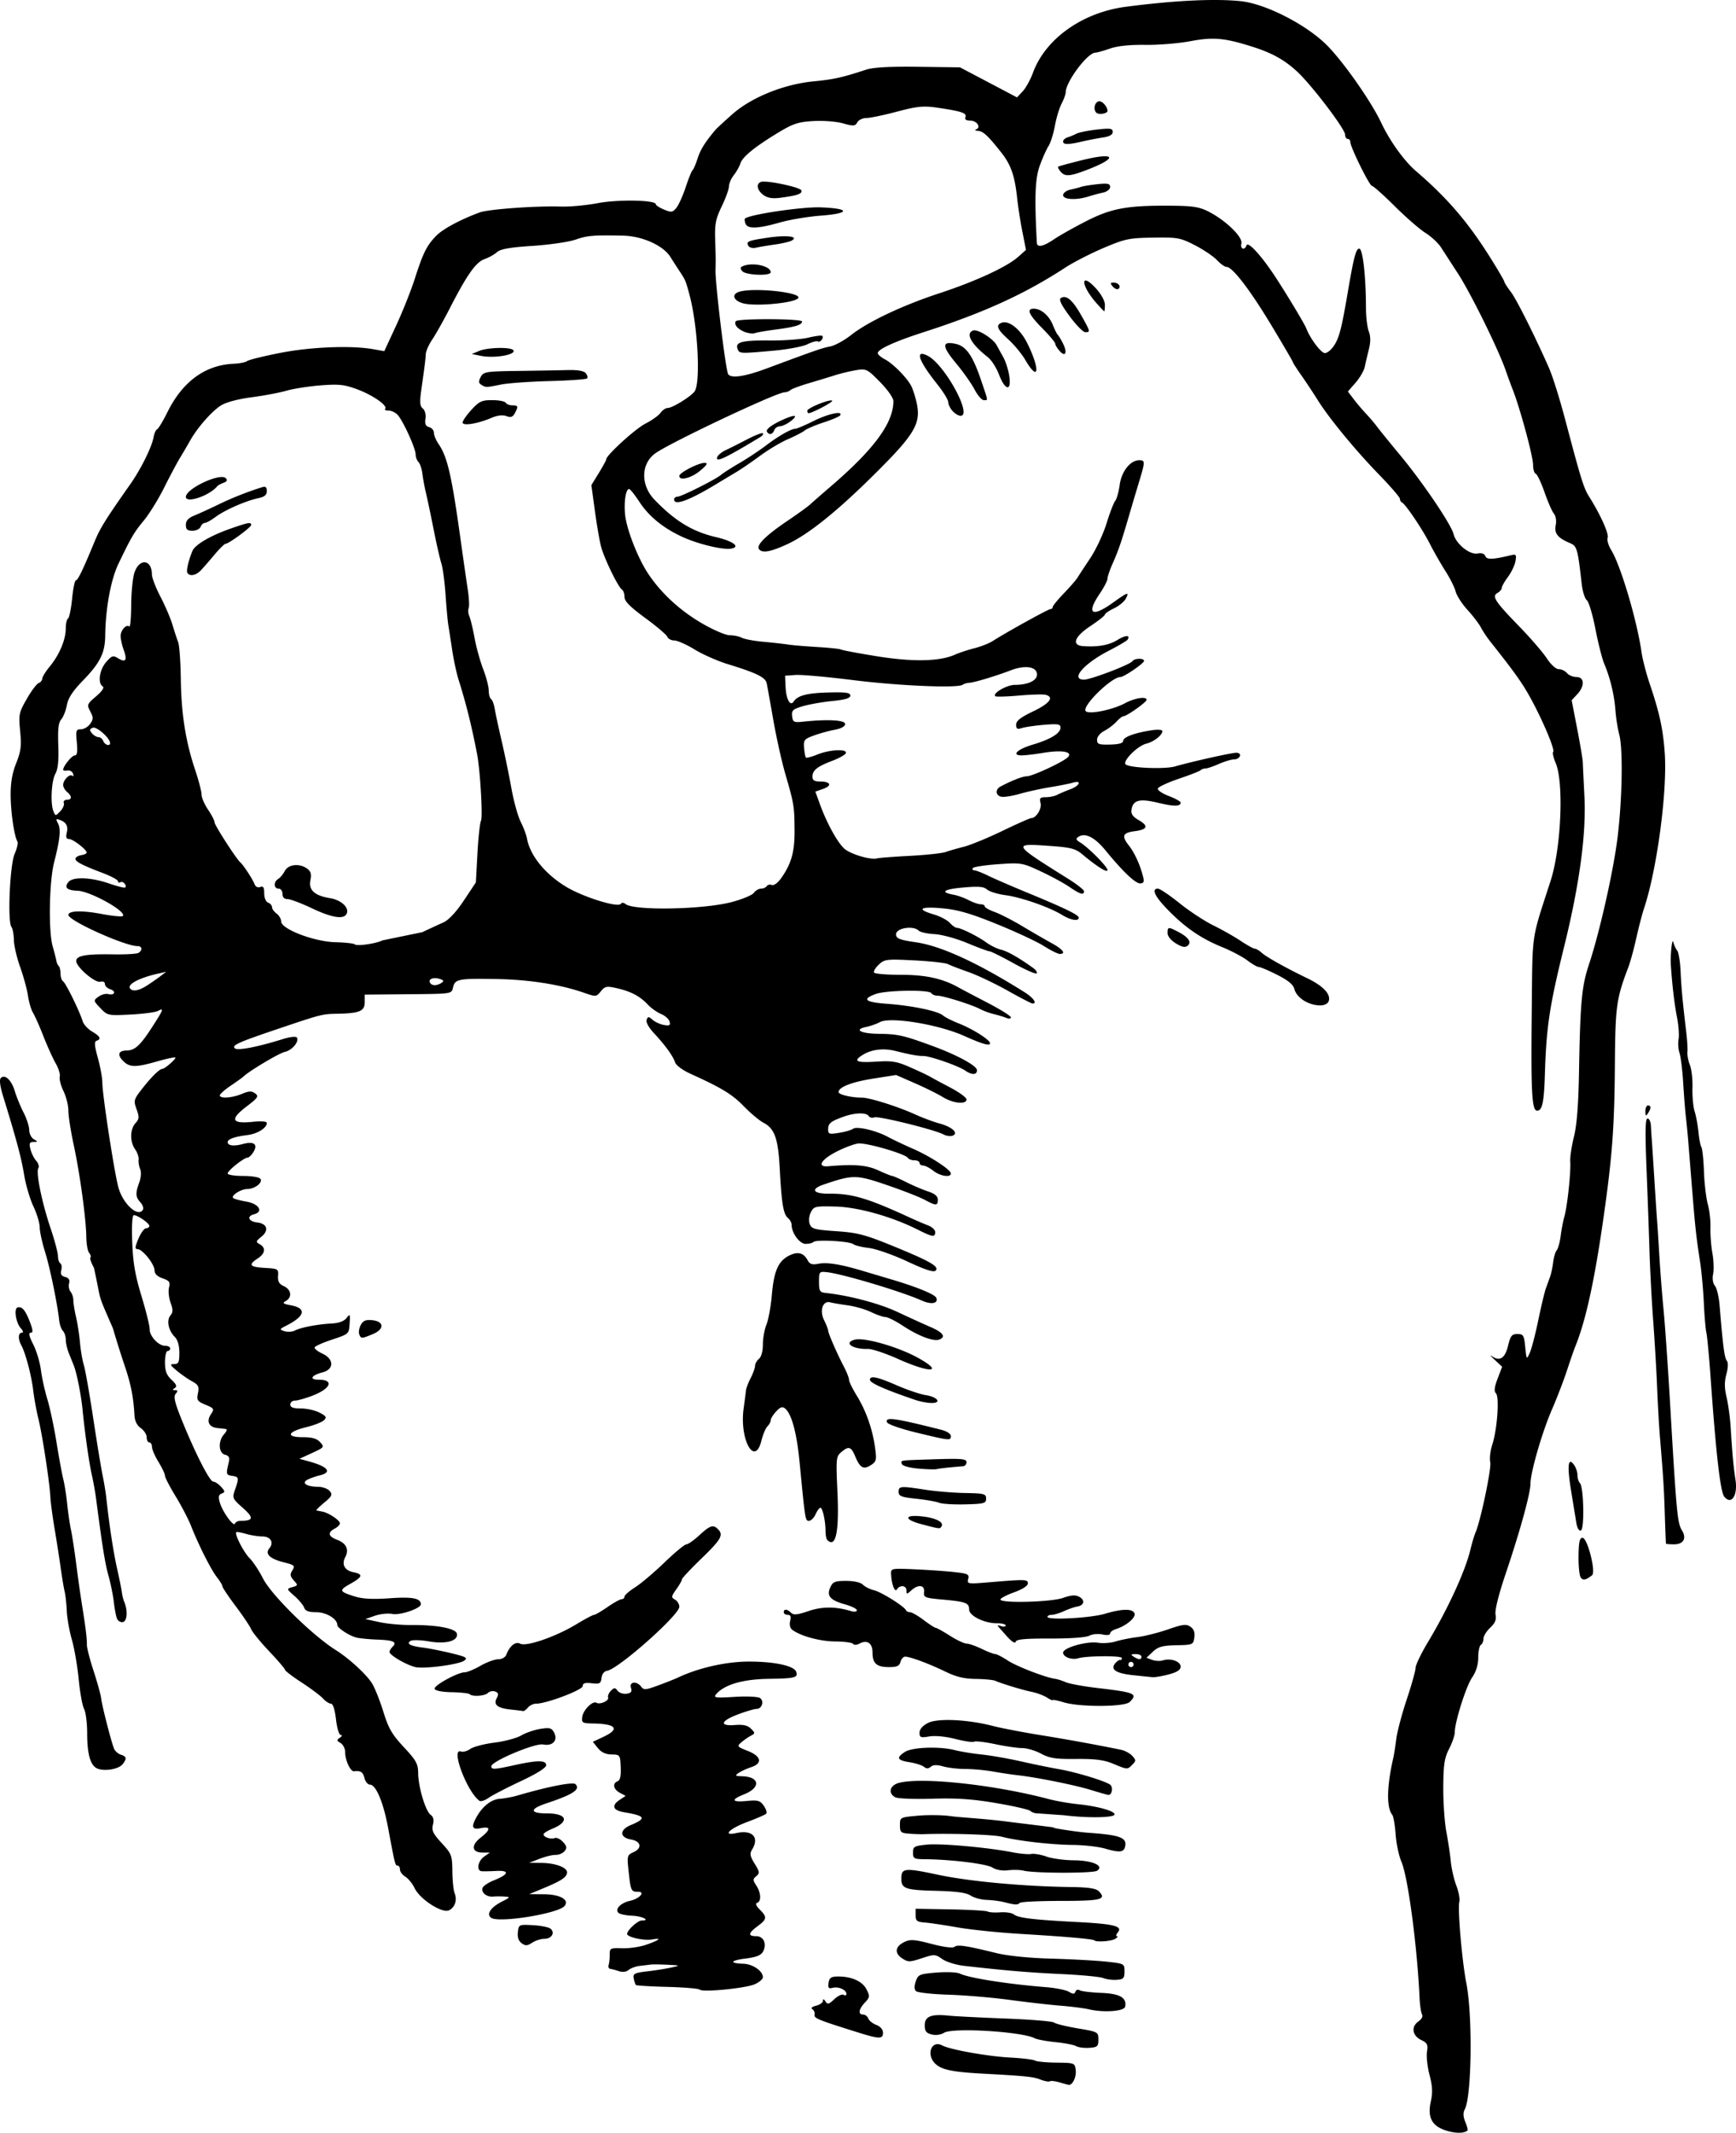 <svg xmlns="http://www.w3.org/2000/svg" viewBox="0 0 831.146 1020.53" height="1088.566" width="886.556"><path d="M691.92 1019.334c-6.566-2.255-8.564-6.352-6.84-14.026.896-3.986.727-7.168-.657-12.415-1.024-3.88-1.578-8.87-1.23-11.089.54-3.446.143-4.267-2.723-5.636-4.3-2.055-4.987-6.357-1.415-8.859 1.56-1.092 2.323-2.517 1.801-3.36-.498-.807-1.04-4.367-1.204-7.913-1.155-24.94-5.57-58.023-8.7-65.197-1.2-2.75-2.442-8.634-2.76-13.074-.319-4.44-1.05-8.66-1.624-9.375-2.832-3.527-2.621-13.71.57-27.551.317-1.375.93-5.313 1.36-8.75.431-3.438 2.687-11.955 5.013-18.928 2.326-6.972 4.23-13.773 4.23-15.113 0-1.34 2.671-6.886 5.937-12.326 9.61-16.008 17.888-34.032 20.326-44.258.737-3.094 1.829-6.75 2.425-8.125 2.474-5.708 7.751-30.95 7.053-33.733-.416-1.656.03-5.432.99-8.39 2.375-7.313 3.474-22.797 1.74-24.531-.974-.974-.747-2.949.807-7.017l2.162-5.66-3.533-3.304c-1.943-1.816-2.575-2.623-1.405-1.793 3.772 2.676 6.322 1.051 7.767-4.947 1.158-4.806 1.81-5.625 4.48-5.625 2.831 0 3.184.585 3.75 6.218.614 6.105.654 6.156 2.171 2.79.85-1.885 2.68-8.902 4.065-15.593 1.385-6.691 3.027-13.572 3.65-15.29.621-1.72 1.54-4.25 2.04-5.625s1.143-4.445 1.428-6.822c.286-2.376 1.06-4.972 1.721-5.769.661-.796 1.515-3.914 1.897-6.928.383-3.015 1.182-7.169 1.776-9.231 1.398-4.85 3.168-21.416 2.805-26.25-.155-2.063.633-7.407 1.75-11.875 1.404-5.61 2.16-15.286 2.443-31.25.591-33.327 1.29-40.822 4.777-51.285 5.045-15.132 11.657-44.456 13.662-60.59 2.263-18.21 2.67-42.487.828-49.331-.745-2.764-1.569-7.983-1.831-11.598-.531-7.311-2.516-15.58-5.33-22.196-1.022-2.407-2.94-9.948-4.26-16.76-1.32-6.81-3.17-12.998-4.112-13.75-.941-.75-2.032-4.178-2.423-7.615-1.955-17.19-2.269-18.28-5.669-19.724-5.877-2.495-7.579-4.633-6.798-8.538.42-2.102.063-4.401-.858-5.51-.869-1.047-2.901-5.687-4.517-10.312-1.616-4.624-3.507-8.597-4.201-8.829-.695-.231-1.263-2.115-1.263-4.185 0-4.234-6.457-27.96-9.974-36.652-.557-1.375-1.994-5.313-3.195-8.75-3.56-10.192-16.71-36.835-22.827-46.25a5303.04 5303.04 0 01-8.101-12.5c-1.329-2.063-4.661-5.157-7.406-6.875-2.744-1.72-9.38-7.485-14.744-12.813-5.364-5.328-10.256-9.687-10.87-9.687-1.204 0-10.383-18.594-10.383-21.03 0-.809-.563-1.47-1.25-1.47-.688 0-1.25-.92-1.25-2.043 0-2.71-16.094-23.843-23.022-30.229-6.067-5.592-11.95-8.852-21.353-11.831-13.36-4.233-18.724-4.714-29.673-2.657-5.68 1.067-15.42 1.865-21.646 1.772-7.391-.11-13.246.503-16.875 1.766-3.056 1.065-6.203 1.943-6.994 1.953-3.763.048-14.172 13.95-14.195 18.957-.004.928-.89 3.374-1.97 5.437-1.079 2.062-2.525 6.843-3.213 10.625-.688 3.78-2.053 8.122-3.033 9.647-.98 1.525-2.866 5.743-4.19 9.375-2.254 6.177-2.59 14.913-1.42 36.915.13 2.446 3.061 1.85 8.264-1.681 2.63-1.784 9.598-5.699 15.487-8.7 12.051-6.14 19.615-7.502 40.708-7.33 10.362.085 13.43.582 17.936 2.902 8.156 4.199 16.323 12.168 15.54 15.163-.692 2.647 1.597 3.487 2.46.901.703-2.11 7.326 5.159 13.946 15.308 5.726 8.78 13.882 22.354 14.646 24.375 1.854 4.911 7.08 11.857 8.927 11.865 1.214.005 3.31-1.804 4.658-4.021 2.328-3.83 3.4-8.114 6.34-25.344 2.834-16.606 3.897-20.625 5.45-20.625 1.688 0 3.2 13.337 3.214 28.356.004 4.252.606 9.305 1.338 11.23.915 2.407.937 5.067.07 8.519-.692 2.76-1.58 6.556-1.973 8.434-.392 1.878-2.376 5.308-4.407 7.622l-3.694 4.206 2.774 3.65c1.526 2.007 4.18 5.138 5.9 6.956 1.718 1.819 4.1 4.622 5.293 6.229 1.193 1.607 6.142 7.704 10.998 13.548 10.83 13.034 24.474 33.166 25.628 37.816 1.184 4.773 7.707 10.046 11.523 9.317 1.899-.363 3.263.098 3.706 1.252.682 1.779 3.534 1.677 12.384-.442 2.33-.558 2.58-.201 2.028 2.897-.347 1.944-1.964 5.325-3.595 7.514-1.631 2.188-2.965 4.55-2.965 5.25 0 .7-.908 1.78-2.018 2.4-2.852 1.596-1.305 3.986 10.335 15.963 5.394 5.55 11.349 12.441 13.233 15.312 2.016 3.073 4.396 5.22 5.785 5.22 1.297 0 3.059.844 3.915 1.876.855 1.03 2.893 1.875 4.528 1.875 3.855 0 4.027 4.34.327 8.278l-2.644 2.815 2.623 13.516c1.442 7.433 2.657 14.64 2.7 16.016.042 1.375.398 8.687.79 16.25.938 18.104-2.327 42.273-9.794 72.5-6.925 28.03-8.445 38.141-9.132 60.755-.404 13.311-1.268 17.37-3.697 17.37-2.543 0-3.02-8.729-2.599-47.5.425-39.06-.428-33.157 9.038-62.5 5.074-15.727 6.413-47.1 2.408-56.404-1.072-2.491-1.603-4.875-1.18-5.298.965-.965-4.98-15.073-10.876-25.806-3.94-7.172-7.626-12.346-19.147-26.867-1.636-2.063-3.7-5.157-4.588-6.875-.887-1.72-3.763-5.483-6.393-8.364-2.629-2.881-5.176-6.817-5.66-8.746-.484-1.93-2.677-6.322-4.874-9.762-2.196-3.44-5.573-9.347-7.503-13.128-3.65-7.148-11.701-19.068-13.369-19.792-.527-.23-.958-1.007-.958-1.728 0-.721-4.44-5.877-9.868-11.458-11.38-11.702-24.093-27.139-29.507-35.828-2.063-3.31-5.579-8.617-7.813-11.794-2.234-3.177-4.062-6.023-4.062-6.325 0-.301-4.597-8.18-10.216-17.505-10.335-17.156-18.713-28.07-21.548-28.07-.853 0-2.914-1.463-4.581-3.25-1.667-1.788-6.405-4.984-10.53-7.102-7.018-3.603-8.307-3.84-20.03-3.664-11.507.171-13.443.575-23.75 4.956-6.171 2.623-14.356 6.814-18.19 9.313-19.64 12.805-39.071 21.66-68.03 31.004-13.741 4.433-21.875 8.146-21.875 9.986 0 .656 1.546 2.003 3.437 2.993 3.896 2.04 10.59 8.824 12.62 12.79.746 1.457 1.89 5.018 2.54 7.912 2.182 9.713-.73 14.847-18.503 32.62-18.855 18.857-33.005 30.304-43.422 35.126-8.135 3.766-12.237 4.436-13.605 2.223-1.18-1.91 3.588-6.576 13.685-13.39 4.804-3.24 9.646-6.736 10.761-7.767 1.116-1.032 5.629-4.97 10.03-8.75 20.748-17.826 29.922-30.314 29.95-40.768.004-1.506-2.747-5.44-6.396-9.147-6.182-6.28-6.579-6.475-11.562-5.652-2.838.468-7.41 1.57-10.16 2.448-2.75.878-8.375 2.59-12.5 3.803-4.125 1.214-8.035 2.682-8.688 3.262-.653.58-1.918 1.054-2.81 1.054-3.773 0-54.66 24.018-61.886 29.209-6.913 4.966-7.104 15.18-.414 22.145 9.77 10.17 18.174 15.3 29.326 17.902 8.49 1.98 12.147 4.783 7.252 5.56-3.92.621-15.398-2.12-22.78-5.443-9.3-4.184-16.367-9.875-20.93-16.853-2.239-3.424-4.482-6.236-4.984-6.248-1.571-.039-2.542 6.112-1.93 12.233.715 7.154 6.202 21.112 11.223 28.553 6.222 9.218 14.99 17.292 25.399 23.385 5.488 3.213 11.503 5.807 13.465 5.807 1.95 0 4.55.537 5.777 1.194 1.228.657 5.831 1.522 10.23 1.922 4.4.4 9.73.995 11.844 1.322 2.114.326 8.497.867 14.183 1.203 5.686.335 10.77.877 11.3 1.204.528.327 8.208 1.766 17.067 3.199 17.159 2.775 30.08 2.525 37.356-.723 2.062-.921 6.28-2.316 9.375-3.1 3.093-.784 7.03-2.329 8.75-3.433 6.443-4.14 26.612-15.288 27.66-15.288.6 0 1.09-.45 1.09-.999 0-.549 2.39-3.48 5.312-6.513 2.922-3.034 5.875-6.429 6.563-7.545.687-1.116 3.46-5.348 6.163-9.405 2.703-4.057 6.19-11.511 7.75-16.565 1.559-5.054 3.425-9.9 4.146-10.77.722-.87 1.686-4.308 2.143-7.64.89-6.501 5.098-11.813 9.355-11.813 2.879 0 2.876.602-.054 10.286a2393.399 2393.399 0 00-5.114 17.214c-3.521 12.036-4.782 15.685-7.662 22.173-1.294 2.915-2.352 6.065-2.352 7 0 .935-1.678 4.176-3.728 7.2-6.572 9.7-3.777 11.558 6.394 4.252 7.044-5.061 7.931-5.328 6.054-1.82-.752 1.405-3.303 3.478-5.669 4.606-2.366 1.129-4.301 2.455-4.301 2.948 0 .494-3.094 2.95-6.875 5.46-7.806 5.182-9.263 9.275-3.438 9.655 7.083.463 12.311-.485 16.316-2.96 3.868-2.389 6.296-2.47 4.864-.16-.348.561-4.333 2.917-8.856 5.235-12.112 6.207-18.742 13.91-11.971 13.91 3.172 0 22.155-7.246 23.135-8.831.89-1.44 5.575-1.558 5.575-.14 0 1.151-9.62 7.722-11.307 7.722-4.364 0-18.76 14.183-16.594 16.35 1.634 1.633 12.832-.639 18.733-3.802 4.71-2.524 10.462-3.418 10.37-1.611-.056 1.108-9.517 7.813-11.025 7.813-.572 0-2.11 1.182-3.418 2.627-1.308 1.446-3.927 3.43-5.819 4.408-1.975 1.021-3.44 2.82-3.44 4.224 0 2.12.831 2.427 6.25 2.305 4.201-.095 6.25-.67 6.25-1.756 0-1.793 5.35-3.806 13.437-5.057 3.172-.49 5.313-.331 5.313.395 0 1.914-4.058 5.08-7.663 5.979-4.4 1.098-11.855 8.753-9.776 10.038 2.656 1.641 18.654 2.239 23.456.876 8.617-2.446 27.099-6.565 29.4-6.552 3.05.017 1.925 3.125-1.153 3.182-1.314.025-4.568 1.01-7.23 2.188-2.662 1.178-5.521 2.143-6.354 2.143-.833 0-1.89.375-2.348.833-.458.46-5.15 2.299-10.425 4.088-5.275 1.79-9.802 3.888-10.061 4.664-.259.776 2.089 2.388 5.217 3.582 3.127 1.195 5.687 2.611 5.687 3.148 0 1.924-3.123 1.945-10.95.072-8.787-2.103-11.878-1.258-12.576 3.435-.286 1.925.692 3.315 3.429 4.873 4.882 2.779 4.3 4.514-1.778 5.304-5.905.769-6.523 2.274-2.847 6.94 2.778 3.527 5.497 9.586 6.844 15.248.498 2.093.114 2.812-1.499 2.812-2.336 0-8.18-5.563-16.586-15.79-5.236-6.369-9.825-8.645-13.02-6.456-1.287.882-1.103 1.45.853 2.624 3.928 2.358 13.13 11.64 13.13 13.245 0 1.484-4.978-1.62-12.003-7.485-3.338-2.786-5.506-3.353-15.559-4.066-18.273-1.297-18.155-1.084 8.785 15.76 4.14 2.588 7.527 5.26 7.527 5.937 0 1.993-1.844 1.442-7.014-2.096-2.674-1.83-8.896-5.202-13.827-7.493-8.716-4.05-9.285-4.143-20.357-3.357-6.264.444-11.685 1.285-12.045 1.868-.36.583-.032 1.06.73 1.06.76 0 3.747 1.155 6.635 2.568 2.89 1.412 11.167 5.003 18.395 7.98 18.109 7.456 24.983 10.783 24.983 12.09 0 1.867-3.867 1.243-7.978-1.289-6.071-3.739-19.566-8.452-27.078-9.457-3.75-.501-7.74-1.724-8.865-2.717-1.604-1.417-4.111-1.618-11.633-.937-9.294.842-11.03 2.241-4.285 3.452 1.808.324 5.014 1.482 7.126 2.574 2.11 1.092 4.71 1.985 5.775 1.985 1.066 0 1.938.45 1.938 1 0 .549 2.109 1.747 4.687 2.663 2.578.915 8.559 3.981 13.29 6.813 4.732 2.832 11.06 6.491 14.063 8.13 5.378 2.938 7.021 5.144 3.83 5.144-.897 0-4.313-1.7-7.592-3.78-3.278-2.079-13.373-6.788-22.432-10.464-12.71-5.158-18.683-6.888-26.159-7.577-10.721-.987-12.689.39-4.156 2.909 3.042.898 6.504 2.708 7.693 4.023 1.19 1.314 2.694 2.39 3.343 2.39 1.9 0 9.992 4.001 14.058 6.95 2.062 1.497 5.282 3.083 7.155 3.526 3.079.728 8.529 3.826 15.345 8.724 1.375.988 2.14 2.165 1.702 2.616-.438.45-5.429-1.742-11.09-4.873-5.66-3.132-10.825-5.694-11.476-5.694-.652 0-5.462-1.78-10.688-3.956-5.305-2.208-12.235-4.095-15.686-4.272-3.4-.173-6.79-.924-7.535-1.669-2.588-2.588-10.852-1.239-10.852 1.772 0 1.987 1.745 2.683 9.527 3.8 11.978 1.718 29.617 9.825 52.035 23.915 4.231 2.66 6.171 5.446 3.75 5.388-.516-.013-5.874-2.794-11.907-6.18-6.033-3.387-14.47-7.386-18.75-8.888-4.28-1.501-8.707-3.209-9.839-3.795-1.132-.585-8.378-1.385-16.103-1.777-13.252-.673-14.208-.558-16.965 2.031-1.607 1.51-2.624 3.226-2.261 3.813.363.588 6.231 1.068 13.04 1.068 11.846 0 19.963 1.816 27.649 6.185 1.128.642 7.175 3.825 13.437 7.073 6.263 3.249 11.387 6.436 11.387 7.083 0 .648-.985.77-2.188.274-1.203-.496-3.888-1.312-5.967-1.813-2.079-.5-5.048-1.59-6.6-2.42-3.9-2.088-17.583-6.382-20.335-6.382-1.244 0-2.61-.562-3.035-1.25-1.061-1.716-21.557-1.402-26.544.408-6.858 2.489-5.236 3.929 5.294 4.7 12.091.886 24.32 3.431 26.875 5.595 1.03.873 4.406 2.582 7.5 3.796 6.745 2.649 15 7.878 15 9.502 0 1.442-3.582.423-12.423-3.535-12.344-5.525-35.307-9.273-40.32-6.58-1.586.852-4.458 1.873-6.384 2.27-6.35 1.307-2.904 3.218 6.002 3.327 9.024.112 11.79.74 25.625 5.823 11.898 4.372 21.25 9.472 21.25 11.59 0 2.316-2.431 2.381-5.66.153-3.262-2.252-16.8-6.966-19.965-6.953-2.715.011-6.047-.591-13.674-2.474-5.553-1.37-11.228-.657-15.389 1.935-4.798 2.988-3.157 3.84 6.25 3.245 7.83-.496 10.082-.124 16.563 2.733 4.125 1.819 8.343 3.811 9.375 4.427 1.03.616 5.39 2.96 9.687 5.21s7.813 4.819 7.813 5.71c0 2.53-6.383 1.913-11.25-1.087-2.407-1.483-8.447-4.478-13.423-6.656l-9.047-3.96-10.953 1.73c-10.334 1.631-16.577 4.066-16.577 6.464 0 1.18 6.059 2.627 11.005 2.627 3.839 0 17.234 4.216 25.87 8.14 3.437 1.563 8.573 3.467 11.414 4.232 6.058 1.63 9.354 4.672 6.324 5.835-1.055.405-3.03.141-4.388-.586-4.29-2.295-31.135-8.923-33.096-8.17-1.032.396-2.248.12-2.702-.615-1.098-1.778-6.53-1.661-11.927.256-6.259 2.223-7.5 3.231-7.5 6.092 0 2.288.52 2.45 5.312 1.66 2.922-.482 5.894-1.343 6.604-1.913 1.7-1.365 10.904.756 16.645 3.836 2.51 1.346 7.882 3.893 11.938 5.66 8.32 3.622 18.25 10.089 18.25 11.884 0 2.079-5.112 1.282-8.408-1.31-1.748-1.376-3.947-2.5-4.885-2.5-.939 0-1.706-.563-1.706-1.25 0-.688-1.092-1.25-2.427-1.25-1.334 0-2.738-.506-3.12-1.124-1.213-1.962-19.925-7.392-23.828-6.914-2.063.252-6.844 2.07-10.625 4.038-7.26 3.78-9.202 7.327-3.75 6.852 12.414-1.083 18.452-.591 23.993 1.953 3.228 1.482 6.24 2.694 6.694 2.694.453 0 3.46 1.324 6.68 2.942 3.22 1.617 7.943 3.63 10.494 4.472 3.212 1.06 4.639 2.27 4.639 3.933 0 2.997-.801 3-6.361.02-2.447-1.312-10.58-4.48-18.074-7.04-14.586-4.985-16.21-4.996-30.253-.209-6.44 2.195-5.078 4.437 2.653 4.367 10.992-.099 18.42 2.107 38.91 11.553 2.75 1.268 6.546 2.89 8.437 3.603 1.89.714 3.438 2.156 3.438 3.204 0 2.587-1.259 2.415-8.323-1.14-12.472-6.274-28.585-10.799-39.432-11.071-9.698-.244-10.348-.093-11.773 2.735-.883 1.753-1.107 4.083-.539 5.625.86 2.333 2.302 2.723 12.706 3.438 10.188.7 13.761 1.633 27.102 7.079 17.909 7.31 22.367 9.88 20.457 11.791-.925.926-4.976-.39-13.571-4.404-6.739-3.149-15.008-6.045-18.376-6.437-3.368-.393-6.744-1.22-7.5-1.84-1.726-1.415-17.743-2.295-18.994-1.045-.508.509-2.222.925-3.809.925-2.878 0-6.698-5.225-6.698-9.16 0-.981-.8-2.448-1.778-3.26-2.177-1.806-3.01-6.87-3.9-23.69-.758-14.34-2.468-19.117-7.84-21.895-1.912-.989-6.117-4.514-9.346-7.834-5.573-5.731-10.591-8.787-25.565-15.568-3.727-1.688-6.903-4.047-7.363-5.468-.984-3.04-4.689-8.146-10.208-14.071-2.42-2.597-3.83-5.197-3.411-6.286.629-1.64.966-1.638 2.874.023 1.189 1.035 3.631 2.144 5.428 2.464 2.64.47 3.157.162 2.694-1.609-.316-1.205-2.152-2.845-4.081-3.645-1.93-.799-4.829-2.867-6.443-4.596-3.698-3.959-8.088-6.255-14.866-7.778-4.745-1.067-5.555-.902-7.53 1.526-2.174 2.674-2.318 2.685-8.251.623-11.102-3.86-25.904-6.2-41.04-6.491-18.582-.357-20.453-.03-21.398 3.738-.877 3.49.28 3.317-23.601 3.538l-18.75.172v3.63c0 4.262-2.499 5.319-13.037 5.512-7.328.135-7.711.232-28.213 7.151-19.297 6.512-22.434 7.915-20.97 9.378 1.247 1.248 10.703-.562 23.126-4.428 3.352-1.043 6.208-1.35 6.605-.708 1.215 1.966-2.306 6.125-5.843 6.902-2.756.605-17.332 9.312-19.793 11.824-.344.35-3.016 2.26-5.938 4.242-2.922 1.982-5.312 4.09-5.312 4.684 0 1.663 5.85 1.28 10.568-.691 3.383-1.414 4.663-1.46 6.34-.234 1.87 1.366 1.4 2.073-4.241 6.374-7.96 6.07-7.037 8.272 3.03 7.233 4.107-.424 6.803-.214 6.803.529 0 2.435-4.48 5.212-9.38 5.815-5.957.732-9.37 1.947-9.37 3.333 0 1.747 2.964 2.12 7.337.923 5.26-1.44 7.3.162 4.964 3.9-.909 1.456-2.168 2.648-2.797 2.648-1.715 0-9.504 6.199-9.504 7.563 0 .653 3.341 1.187 7.426 1.187 4.254 0 7.806.614 8.316 1.44 1.118 1.809-2.854 4.81-6.367 4.81-2.99 0-7.9 3.142-6.734 4.308.42.42 3.227 1.184 6.238 1.698 6.15 1.05 8.447 4.87 3.678 6.116-3.6.942-2.542 3.408 1.675 3.905 4.713.556 5.644 3.787 1.952 6.777-2.716 2.2-2.79 2.522-.833 3.617 3.051 1.708 2.66 4.435-.976 6.819-4.646 3.043-3.85 4.087 3.437 4.507 6.33.364 6.554.502 6.32 3.873-.184 2.626.517 3.843 2.812 4.889 3.543 1.614 4.019 5.327.905 7.07-1.775.993-1.353 1.354 2.413 2.06 7.651 1.435 6.87 5.11-2.055 9.672-3.498 1.788-3.544 1.913-.984 2.726 1.475.468 3.688.331 4.917-.304 2.895-1.496 10.813-3.017 17.607-3.382 3.527-.19 5.993-1.094 7.176-2.633 1.65-2.146 1.774-1.922 1.48 2.657-.321 4.97-.37 5.015-8.376 7.664-4.43 1.465-8.203 3.152-8.386 3.75-.183.597 1.482 1.93 3.7 2.96 5.66 2.631 5.677 7.541.033 9.003-5.394 1.398-6.457 3.498-1.772 3.498 7.548 0 5.774 4.3-3.175 7.699-3.329 1.264-7.037 2.3-8.24 2.3-1.203 0-2.187.844-2.187 1.876 0 1.358 1.395 1.875 5.062 1.875 2.784 0 6.791.894 8.905 1.987 3.24 1.676 3.574 2.25 2.125 3.658-.944.919-4.769 2.415-8.498 3.325-8.999 2.196-9.887 4.78-1.642 4.78 4.484 0 6.75.652 8.33 2.397 2.094 2.314 1.962 2.492-3.87 5.166l-6.037 2.768 5.002 1.397c8.806 2.458 10.702 5.107 4.685 6.546-1.89.452-4.498 1.367-5.794 2.033-3.115 1.601-.485 3.397 5.016 3.423 2.15.01 4.659.922 5.574 2.026 1.438 1.732 1.076 2.494-2.66 5.591-2.377 1.972-4.042 3.644-3.698 3.715.343.07 1.638.322 2.877.557 3.038.578 8.373 4.156 8.373 5.615 0 .648-1.125 1.78-2.5 2.516-3.535 1.891-3.105 3.739 1.253 5.383 4.302 1.624 5.72 4.679 3.82 8.229-1.873 3.5-.337 6.397 3.834 7.232 4.845.969 4.525 2.221-1.42 5.563-5.592 3.143-5.395 3.692 2.168 6.065 3.718 1.166 8.673 1.416 16.747.843 10.85-.77 14.848.01 14.848 2.898 0 1.975-9.972 5.355-13.636 4.622-2.057-.411-5.812-.03-8.345.847l-4.606 1.594 6.73 1.46c3.703.804 10.388 1.427 14.857 1.387 12.65-.115 21.764 1.599 22.261 4.185.666 3.458-5.287 5.067-13.48 3.643-3.798-.66-7.682-.772-8.63-.249-2.352 1.3-.187 2.509 5.752 3.214 2.597.308 8.608 1.491 13.358 2.63 7.414 1.777 8.337 2.29 6.516 3.621-2.348 1.718-16.856 3.8-22.532 3.233-3.761-.375-13.245-5.685-13.245-7.416 0-.541.665-1.65 1.479-2.464 2.28-2.28.45-3.127-7.399-3.423-3.963-.15-8.43-.587-9.925-.97-3.534-.907-9.155-4.604-9.155-6.021 0-2.916-5.245-6.106-10.04-6.106-3.663 0-5.255-.597-5.832-2.188-.436-1.203-2.528-3.72-4.648-5.594-3.841-3.393-3.845-3.409-.993-4.22 2.743-.782 2.771-.917.68-3.227-1.785-1.973-1.908-2.85-.675-4.823 1.373-2.199 1.01-2.538-4.08-3.82-6.761-1.702-9.164-4.04-6.926-6.737 2.303-2.775.58-5.641-3.393-5.641-1.917 0-5.413-.553-7.769-1.229s-4.47-1.043-4.696-.817c-.914.914 3.544 9.604 6.384 12.444 1.67 1.67 4.552 6.03 6.406 9.688 4.047 7.986 23.679 27.277 34.957 34.349 6.294 3.947 14.699 11.688 17.29 15.925 1.351 2.208 3.78 8.312 5.4 13.563 2.428 7.877 4.14 10.832 9.777 16.875 5.927 6.355 6.838 8.001 6.87 12.412.049 6.61 3.509 18.185 5.975 19.989 1.339.978 1.675 2.43 1.098 4.733-.688 2.738.048 4.277 4.19 8.772 4.74 5.142 5.03 5.902 5.112 13.435.048 4.392.524 9.102 1.057 10.466 1.32 3.382.274 6.716-2.589 8.249-3.2 1.712-13.95-5.167-16.547-10.588-1.026-2.14-3.023-4.6-4.437-5.464-1.414-.866-2.571-2.413-2.571-3.438 0-1.025-.5-1.864-1.109-1.864-1.169 0-1.268-.393-4.574-18.125-2.282-12.24-5.816-20.625-8.694-20.625-1.004 0-2.179-1.407-2.61-3.125-.74-2.945-1.793-3.634-4.997-3.266-1.725.199-4.266-5.3-4.266-9.231 0-1.652-.985-3.584-2.188-4.293-1.908-1.125-1.948-1.45-.312-2.543 1.05-.703 1.241-1.263.435-1.273-.826-.011-1.811-3.217-2.31-7.52-.545-4.69-1.455-7.5-2.43-7.5-.857 0-2.556-1.102-3.775-2.45-1.22-1.347-5.807-4.788-10.194-7.646-4.387-2.858-7.976-5.585-7.976-6.06 0-.475-3.429-4.487-7.62-8.916-4.19-4.429-8.07-9.177-8.62-10.552-.552-1.375-3.874-6.323-7.382-10.995-3.508-4.672-6.378-8.956-6.378-9.519 0-.563-1.186-2.531-2.634-4.373-2.85-3.622-8.769-15.36-12.43-24.652-1.257-3.187-4.57-9.527-7.36-14.088-2.792-4.56-5.08-8.986-5.083-9.833 0-.847-1.392-3.79-3.086-6.54s-3.097-5.985-3.118-7.188c-.022-1.203-.602-2.187-1.29-2.187-.687 0-1.25-1.093-1.25-2.43 0-1.336-1.265-3.316-2.812-4.4-1.81-1.27-2.89-3.412-3.032-6.01-.476-8.756-1.719-15.086-4.662-23.745-1.69-4.972-4.25-13.109-5.688-18.082-7.897-18.07-5.22-11.543-9.073-28.918-1.295-2.315-2.051-4.513-1.68-4.885.372-.371.1-1.37-.606-2.22-.705-.85-1.316-4.277-1.358-7.615-.109-8.708-3.078-30.381-6.043-44.107-1.4-6.483-2.545-13.836-2.545-16.34 0-2.503-1.05-6.71-2.332-9.346-1.283-2.637-2.087-5.731-1.787-6.877.3-1.146-.567-4.011-1.927-6.367-1.359-2.356-4.018-8.22-5.908-13.033-1.89-4.813-4.139-9.875-4.997-11.25-.857-1.375-1.935-5.032-2.395-8.125-.46-3.094-2.147-9.282-3.75-13.75-1.604-4.47-2.955-10.3-3.003-12.958-.047-2.658-.572-5.47-1.167-6.25-1.932-2.534-.736-29.665 1.538-34.91 1.132-2.608 1.748-5.243 1.37-5.854-1.517-2.455-3.189-13.648-3.27-21.903-.062-6.22.701-10.738 2.639-15.625 2.27-5.727 2.589-8.288 1.904-15.337-.772-7.955-.584-8.877 3.153-15.408 2.186-3.82 4.752-7.245 5.703-7.61.95-.364 1.729-1.318 1.729-2.12 0-.8 1.63-3.433 3.622-5.85 4.586-5.564 7.628-12.793 7.628-18.13 0-2.281.488-4.45 1.085-4.819.597-.369 1.475-4.62 1.95-9.449.477-4.827 1.294-8.777 1.817-8.777.935 0 3.396-5.113 9.026-18.75 2.597-6.29 5.3-10.619 17.04-27.284 4.98-7.07 10.277-17.738 11.107-22.374.342-1.907 1.1-3.638 1.686-3.847.586-.208 2.848-3.965 5.027-8.347 7.283-14.647 18.116-22.495 31.826-23.058 2.717-.111 5.53-.68 6.25-1.261.72-.583 7.78-2.332 15.686-3.888 14.727-2.897 34.126-3.682 44.683-1.806l5.31.943 5.661-12.2c3.114-6.709 7.127-16.767 8.918-22.35 3.979-12.406 5.649-15.791 10.097-20.467 3.165-3.327 11.497-7.842 20.956-11.356 4.185-1.555 27.116-3.214 38.926-2.816 4.222.142 12.161-.592 17.642-1.632 9.792-1.857 27.807-1.519 27.807.522 0 .505 1.768 1.65 3.93 2.545 3.536 1.465 4.131 1.378 5.937-.87 1.104-1.373 3.11-5.834 4.46-9.913 1.348-4.079 2.813-7.698 3.256-8.041.442-.344 1.53-2.875 2.416-5.625 1.382-4.285 3.567-7.782 8.59-13.75.579-.688 4.242-4.063 8.141-7.5 9.123-8.044 24.656-14.299 38.895-15.663 9.533-.913 13.7-1.84 25-5.563 3.454-1.138 11.18-1.567 25-1.389l20 .258 13.649 7.188 13.65 7.188 2.718-2.885c1.496-1.586 3.701-5.568 4.902-8.848 5.971-16.317 23.653-28.892 44.456-31.617C562.164.222 581.55-.73 593.99.56c12.39 1.284 32.632 11.844 42.219 22.025 8.214 8.724 20.439 26.346 25.07 36.138 4.181 8.842 10.972 18.277 16.684 23.18 15.07 12.935 25.01 24.54 35.8 41.79 3.562 5.694 6.477 10.704 6.477 11.132 0 .428 1.447 2.675 3.216 4.994 2.584 3.389 11.568 21.311 18.055 36.02 1.879 4.26 5.102 14.532 8.04 25.625 7.445 28.111 8.684 32.085 11.296 36.221 5.407 8.566 9.556 17.8 8.838 19.671-.399 1.04.364 3.654 1.696 5.811 4.548 7.368 12.317 33.501 14.543 48.922.496 3.437 2.24 10.187 3.874 15 4.705 13.854 6.417 21.716 7.235 33.224 1.294 18.211-3.697 55.684-9.892 74.276-.917 2.75-2.603 9.218-3.748 14.375-1.145 5.156-2.833 11.343-3.75 13.75-5.783 15.165-6.274 18.715-6.48 46.875-.216 29.478-1.231 43.312-5.275 71.875-4.413 31.178-8.655 50.581-13.8 63.125-.564 1.375-2.316 6.437-3.894 11.25-1.578 4.812-4.814 13.218-7.192 18.68-4.664 10.714-10.26 30.052-10.266 35.472-.004 4.583-4.933 22.498-11.714 42.582-3.534 10.466-5.406 17.96-4.997 20.006.486 2.43-.173 4.048-2.566 6.296-1.77 1.663-3.22 4.018-3.22 5.233 0 1.214-.562 2.556-1.25 2.98-.687.426-1.25 3.14-1.25 6.034 0 3.478-1.005 6.742-2.967 9.628-2.919 4.295-8.282 21.313-8.282 26.277 0 1.395-1.215 4.904-2.7 7.799-2.236 4.362-2.712 7.508-2.782 18.388-.046 7.218.61 16.78 1.456 21.25.847 4.468 1.81 10.898 2.14 14.287.33 3.39 1.522 8.576 2.649 11.525 1.126 2.95 1.777 6.399 1.446 7.665-.89 3.399 1.24 28.227 3.347 39.023 3.062 15.689 2.578 54.142-.759 60.378-.872 1.63-.79 3.474.266 6.025.838 2.022 1.307 3.87 1.042 4.107-1.634 1.46-6.188 1.4-10.675-.14zm-576.678-291.62c6.116 0 6.36-1.436 1.05-6.149-5.035-4.468-5.163-4.767-3.757-8.8 1.969-5.647 1.883-6.062-1.357-6.557-2.926-.446-3.008-.74-1.735-6.164.612-2.607.254-3.431-1.714-3.946-3.129-.818-3.374-6.584-.42-9.849 1.138-1.257 1.56-2.357.938-2.445-.622-.088-2.459-.295-4.081-.461-4.12-.42-5.462-3.131-3.233-6.532 1.745-2.664 1.62-2.892-2.536-4.629-3.932-1.643-4.297-2.2-3.629-5.545.635-3.17.217-4.007-2.83-5.675-1.964-1.076-5.26-3.37-7.322-5.096-3.257-2.727-3.421-3.141-1.25-3.149 2.112-.01 2.5-.844 2.5-5.4 0-3.465-.782-6.177-2.186-7.586-3.046-3.055-4.045-7.907-2.108-10.241 1.287-1.55 1.305-2.787.092-6.14-.835-2.31-1.172-5.578-.75-7.262.651-2.593.18-3.268-3.077-4.404-2.545-.887-3.847-2.176-3.847-3.81 0-2.951-5.777-10.16-8.143-10.16-1.324 0-1.236-1.036.424-4.988 1.152-2.743 2.797-4.993 3.657-5 .86-.01 1.562-.51 1.562-1.119 0-1.28-5.563-5.143-7.405-5.143-.774 0-1.07 4.84-.783 12.812.355 9.874 1.375 15.823 4.445 25.938 2.19 7.218 3.943 14.299 3.894 15.734-.114 3.332 4.209 8.016 7.398 8.016 1.348 0 2.451.562 2.451 1.25 0 .687-.562 1.25-1.25 1.25-.687 0-1.25 2.433-1.25 5.407 0 4.157.726 6.088 3.139 8.355 2.333 2.192 2.734 3.205 1.562 3.949-1.23.78-1.199 1.004.14 1.02 1.318.014 1.383.419.281 1.746-1.11 1.337-.478 4.099 2.786 12.196 6.45 15.997 13.489 29.827 15.182 29.827.838 0 2.53 1.113 3.762 2.473 1.964 2.171 2.002 2.565.307 3.216-1.476.566-1.692 1.58-.914 4.29 1.257 4.387 6.671 11.898 7.273 10.093.242-.727 1.473-1.322 2.734-1.322zm-46.828-148.83c.452-.73-.078-2.321-1.176-3.535-2.378-2.627-2.472-4.27-.553-9.577.828-2.29 1.012-4.994.433-6.339-.557-1.29-.89-3.325-.742-4.523.148-1.198-.61-3.433-1.683-4.966-2.56-3.655-2.486-9.569.157-12.49 1.825-2.017 1.898-2.918.537-6.682-1.489-4.116-1.352-4.635 2.542-9.642 4.48-5.759 8.445-9.666 9.812-9.666 1.096 0 6.25-4.43 6.25-5.371 0-.387-3.796.382-8.434 1.709-10.67 3.05-13.45 3.028-16.612-.134-2.934-2.934-2.26-4.937 1.682-4.994 3.952-.058 6.521-2.407 12.137-11.095 5.608-8.677 5.874-9.422 2.789-7.81-1.203.628-7.101 1.39-13.107 1.693-10.726.542-10.98.488-14.375-3.066-3.408-3.569-3.421-3.643-.955-5.46 1.375-1.013 3.483-1.587 4.686-1.275 3.106.807 3.997-1.352.957-2.317-1.385-.44-2.518-1.552-2.518-2.473 0-.978-.91-1.436-2.188-1.102-2.574.673-11.562-7.052-11.562-9.937 0-2.563 4.635-3.396 17.611-3.165 5.906.106 11.39-.211 12.188-.704 2.073-1.282 1.792-3.25-.464-3.25-6.06 0-33.085-12.183-33.085-14.915 0-2.04 6.506-2.236 15.823-.477 5.198.982 9.803 1.433 10.232 1.003 2.07-2.07-15.462-11.867-21.654-12.1-5.133-.193-6.545-1.552-4.356-4.19 2.144-2.583 10.727-2.28 19.339.683 4.002 1.377 7.521 2.258 7.82 1.958.98-.979-1.095-3.272-2.29-2.533-.64.395-1.164.189-1.164-.46 0-.648-3.235-2.403-7.188-3.9-10.154-3.845-13.477-5.609-13.174-6.991.144-.662 1.41-1.382 2.812-1.602 1.402-.22 2.55-.764 2.55-1.21 0-1.443-6.584-6.515-8.455-6.515-1.262 0-1.6-.863-1.108-2.823.82-3.271-.157-5.15-3.279-6.303-1.896-.7-2.021-.454-.868 1.701 1.442 2.695.949 7.574-1.885 18.636-2.335 9.116-2.752 32.795-.705 40.039.874 3.093 1.695 6.311 1.825 7.15.13.84.627 1.918 1.105 2.397.478.478.87 2.148.87 3.712s.544 3.18 1.209 3.59c1.282.793 7.94 14.361 9.355 19.062.46 1.533 2.49 3.764 4.512 4.957 3.944 2.33 4.574 3.623 2.156 4.429-1.148.383-.996 2.379.625 8.21 1.179 4.238 2.143 9.541 2.143 11.786 0 5.695 5.687 42.792 7.69 50.157 2.145 7.888 9.392 14.51 11.733 10.72zm1.558-107.053c1.866-1.173 4.79-3.186 6.498-4.472l3.105-2.34-3.73.824c-8.846 1.954-14.858 5.044-13.642 7.012 1.059 1.713 4.04 1.32 7.769-1.024zm141.371-1.5c1.358-.86 1.16-1.274-.926-1.937-2.995-.95-5.585.147-4.498 1.906.897 1.451 3.162 1.464 5.424.031zm-28.255-20.352l19.095-3.93c3.4-1.602 7.962-3.712 10.137-4.687 2.507-1.124 6.07-4.946 9.73-10.44l5.775-8.666.754-13.834c.415-7.608 1.183-14.677 1.707-15.708.92-1.812-.394-24.226-1.87-31.875-2.622-13.594-5.221-24.028-8.875-35.625-.974-3.094-2.362-9.563-3.084-14.375-.721-4.813-1.549-10.157-1.838-11.875-.29-1.72-.878-8.188-1.307-14.375-.429-6.188-1.33-12.938-2.001-15-.672-2.063-2.339-9.375-3.704-16.25-1.365-6.875-3.022-14.75-3.682-17.5-.66-2.75-1.427-6.89-1.706-9.201-.278-2.311-1.118-4.814-1.867-5.563-.749-.749-1.361-2.409-1.361-3.689 0-2.79-5.835-15.654-8.498-18.735-1.04-1.203-3.021-2.187-4.405-2.187-1.383 0-2.15-.365-1.703-.812 1.453-1.453-5.72-6.505-13.213-9.308-6.25-2.337-8.832-2.622-17.604-1.948-5.655.435-13.076 1.592-16.492 2.572-3.416.98-10.921 2.39-16.679 3.133-6.267.809-12.106 2.364-14.551 3.875-4.348 2.687-11.378 10.68-14.83 16.863a300.91 300.91 0 01-4.763 8.125c-1.467 2.406-4.916 8.875-7.664 14.375-2.748 5.5-7.087 12.53-9.642 15.625-4.81 5.823-6.03 7.897-12.223 20.774-3.663 7.616-6.189 21.337-6.353 34.51-.102 8.195-2.451 12.933-10.545 21.275-5.005 5.158-7.208 8.508-7.812 11.875-.462 2.58-1.663 5.634-2.668 6.787-1.366 1.566-1.73 4.725-1.442 12.5.268 7.247-.148 11.352-1.373 13.529-1.922 3.414-2.49 14.219-.946 17.997.952 2.33 1.01 2.33 3.257 0 1.258-1.305 2.028-3.076 1.71-3.935-.319-.86.325-1.562 1.43-1.562 2.522 0 2.583-1.718.134-3.75-1.032-.856-1.875-2.372-1.875-3.368 0-2.353 3.175-5.52 4.397-4.385.52.482.669.034.331-.997-.337-1.032-1.539-1.71-2.67-1.508-1.132.202-2.058.041-2.058-.357 0-1.735 4.177-6.885 5.585-6.885 1.104 0 1.375-1.792.947-6.25-.546-5.681-.365-6.25 1.988-6.25 1.423 0 3.407-1.17 4.408-2.6 1.577-2.25 1.583-3.046.051-5.937-1.691-3.19-1.567-3.51 2.79-7.226 2.91-2.481 4.047-4.203 3.145-4.761-2.456-1.518-1.554-7.927 1.632-11.594 2.73-3.143 3.326-3.336 5.746-1.858 3.643 2.224 4.485.987 2.697-3.957-.819-2.266-1.49-5.277-1.49-6.69 0-2.785 2.843-5.869 4.178-4.533.453.452.854-4.193.893-10.324.04-6.13.742-13.107 1.563-15.505 2.403-7.022 8.298-6.373 8.348.92.01 1.545 1.852 6.326 4.092 10.624 2.24 4.299 4.83 10.347 5.755 13.44.925 3.094 2.156 6.853 2.736 8.353.58 1.5 1.148 9.495 1.262 17.768.23 16.654 2.311 29.769 6.89 43.411 1.669 4.969 3.034 10.23 3.034 11.693 0 1.462 1.406 4.728 3.125 7.257 1.718 2.53 3.125 5.276 3.125 6.105 0 1.35 10.502 17.623 12.368 19.164 1.36 1.123 5.907 8.074 6.731 10.29.488 1.313 1.565 1.876 2.728 1.43 1.467-.563 1.923.151 1.923 3.012 0 2.18.785 4.051 1.875 4.47 1.03.395 1.875 1.378 1.875 2.183 0 .805.98 2.18 2.178 3.057 1.198.876 2.183 2.573 2.188 3.772.015 3.649 15.773 9.676 25.955 9.928 4.645.114 8.81.572 9.255 1.017.99.99 10.219-.326 13.271-1.894zm-33.883-15.42c-5.038-2.39-10.241-4.345-11.562-4.345-1.57 0-2.402-.868-2.402-2.5 0-1.39-.834-2.5-1.875-2.5-2.337 0-2.466-3.277-.183-4.626.93-.55 2.357-2.265 3.169-3.812 1.7-3.24 7.058-3.802 10.718-1.125 1.75 1.28 2.12 2.63 1.53 5.582-.93 4.645 2.054 7.356 9.396 8.537 5.227.84 9.165 4.393 8.06 7.272-1.176 3.067-6.942 2.217-16.85-2.483zM89.725 274.14c-.626-1.013.436-5.673 2.384-10.465 1.22-2.998 8.514-7.304 18.034-10.645 8.785-3.083 10.098-3.318 10.098-1.808 0 1.103-10.75 8.99-12.253 8.99-.51 0-2.885 2.333-5.276 5.184-2.39 2.851-5.33 6.226-6.534 7.5-2.313 2.45-5.346 3.035-6.452 1.244zm-.734-22.997c0-2.01 1.166-3.293 4.062-4.468 2.234-.906 7.438-3.283 11.563-5.283 6.58-3.19 13.709-6.01 20.937-8.283 1.593-.501 2.188.005 2.188 1.858 0 1.864-1.09 2.778-4.063 3.407-5.996 1.27-16.018 5.662-20.43 8.953-2.128 1.587-4.458 2.886-5.18 2.886-.72 0-1.634.843-2.03 1.875-.395 1.03-2.143 1.875-3.883 1.875-2.45 0-3.164-.637-3.164-2.82zm0-13.367c0-3.959 16.413-11.65 19.108-8.955.913.913.583 1.579-1.087 2.197-1.318.488-2.678 1.237-3.021 1.664-3.613 4.487-15 8.354-15 5.094zm261.157 193.906c5.106-1.332 9.949-3.332 10.763-4.445.814-1.114 2.37-2.024 3.456-2.024 1.087 0 2.308-.538 2.715-1.196.406-.657 1.5-.903 2.432-.546.955.367 2.859-.987 4.368-3.107 5.02-7.048 6.622-12.748 6.532-23.234-.098-11.447-.261-12.433-4.458-26.917-1.693-5.844-4.262-17.375-5.708-25.625-1.446-8.25-2.871-16.175-3.167-17.611-.589-2.864-4.826-4.947-18.715-9.202-4.813-1.474-11.929-4.623-15.814-6.996-3.885-2.374-8.262-4.316-9.727-4.316-1.464 0-2.967-.792-3.338-1.76s-5.135-5.021-10.586-9.008c-7.26-5.311-9.91-7.996-9.91-10.042 0-1.536-.564-3.141-1.253-3.567-1.753-1.083-8.43-14.805-9.948-20.441-.694-2.575-2.027-10.27-2.964-17.1l-1.703-12.417 3.559-5.783c1.957-3.181 3.559-6.118 3.559-6.527 0-1.976 13.879-14.62 18.797-17.125 3.068-1.562 6.313-3.884 7.21-5.16.9-1.276 2.457-2.32 3.463-2.32 2.144 0 10.517-5.098 12.706-7.735 3.14-3.785 1.735-31.422-2.372-46.64-1.739-6.444-1.92-6.878-4.506-10.785a458.199 458.199 0 01-4.615-7.161c-3.445-5.47-13.492-9.957-22.71-10.143-14.283-.288-16.94-.062-22.74 1.933-3.222 1.109-12.48 2.45-20.573 2.98-10.786.705-15.313 1.504-16.956 2.99-1.233 1.116-3.91 2.61-5.948 3.321-4.144 1.445-8.362 7.413-16.671 23.589-2.96 5.76-6.72 12.448-8.358 14.862-1.638 2.413-3.042 5.575-3.12 7.025-.152 2.822-.366 4.527-2.09 16.718-.885 6.253-.75 8.126.669 9.304 1.03.854 1.565 2.914 1.274 4.897-.37 2.52.097 3.58 1.769 4.017 1.249.326 2.27 1.544 2.27 2.705s1.023 3.605 2.274 5.43c4.133 6.032 6.203 14.902 10.255 43.943 1.391 9.968 3.038 21.418 3.66 25.444.623 4.026.83 8.104.463 9.063-.368.958-.223 2.727.322 3.93.544 1.203 1.66 5.844 2.48 10.313.819 4.468 2.683 11.21 4.143 14.982 1.46 3.771 2.654 8.379 2.654 10.239 0 1.86.5 3.69 1.111 4.068.612.378 1.412 2.52 1.78 4.761.366 2.241 1.852 9.137 3.3 15.325 1.449 6.187 3.537 16.312 4.64 22.5 1.103 6.187 3.106 13.437 4.451 16.111 1.346 2.675 2.7 6.258 3.009 7.965 1.48 8.167 8.514 16.896 18.584 23.066 8.095 4.96 25.135 10.285 26.395 8.248.413-.669 1.313-.63 2.185.094 3.94 3.27 36.98 2.69 50.702-.89zM221.491 202.165c0-.805 1.904-3.542 4.23-6.082 3.693-4.03 4.957-4.62 9.927-4.62 3.132 0 6.043.563 6.468 1.25.424.688 1.864 1.25 3.198 1.25 2.773 0 2.923.488 1.158 3.785-.967 1.806-1.927 2.128-4.03 1.35-1.779-.658-4.333-.352-7.17.86-6.61 2.824-13.781 3.972-13.781 2.207zm8.933-18.062c-1.32-.836-1.378-1.657-.269-3.73 1.332-2.488 2.49-2.674 17.942-2.881 9.085-.122 19.763-.308 23.729-.414 4.742-.126 7.69.388 8.615 1.502.773.932 1.042 2.057.598 2.501-.444.444-8.54 1.012-17.99 1.261-9.451.25-19.883.997-23.182 1.662-7.205 1.453-7.306 1.454-9.443.1zm-.183-13.826l-4.375-.88 3.518-1.466c4.187-1.746 15.407-1.956 16.426-.307 1.333 2.157-9.15 3.944-15.57 2.653zm205.338 239.257c7.72-.405 15.443-1.236 17.162-1.845 1.718-.61 5.656-1.743 8.75-2.519 3.093-.775 11.365-4.177 18.381-7.558 7.016-3.382 13.257-6.148 13.869-6.148 2.367 0 5.14-4.526 4.431-7.234-.61-2.337-.213-2.766 2.565-2.766 1.808 0 4.264-.516 5.458-1.146 1.194-.63 3.999-1.824 6.233-2.652 4.563-1.691 5.664-4.471 1.25-3.156-1.547.46-6.469 1.437-10.937 2.17-4.47.734-11.008 2.165-14.531 3.18-3.523 1.016-7.461 1.644-8.75 1.396-2.81-.541-3.093-3.498-.47-4.89 5.39-2.858 10.624-4.902 12.552-4.902 2.812 0 18.107-7.156 19.892-9.307 2.088-2.516-3.136-3.358-11.915-1.92-4.072.666-8.716 1.215-10.32 1.22-5.185.012-2.177-2.942 5.235-5.142 8.569-2.544 13.307-5.446 13.307-8.15 0-1.68-1.228-1.891-7.813-1.346-4.297.356-9.078 1.05-10.625 1.542-2.274.723-2.812.418-2.812-1.594 0-1.83 2.146-3.513 8.125-6.369 7.982-3.813 10.257-6.856 5.937-7.944-1.203-.303-6.966-.131-12.806.382-5.84.513-10.903.647-11.25.297-1.41-1.417 5.551-5.42 9.426-5.42 6.206 0 10.568-2.04 10.568-4.945 0-3.745-5.604-4.668-12.462-2.054-7.475 2.85-17.694 5.916-20.038 6.013-1.032.042-2.438.466-3.125.941-2.471 1.709-30.435.513-52.5-2.244-12.375-1.547-24.75-2.648-27.5-2.449l-5 .364.255 5.505c.27 5.798 2.256 9.33 3.86 6.859 1.873-2.89 6.406-4.078 16.58-4.347 8.362-.22 10.555.086 10.555 1.477 0 1.255-2.455 1.998-8.613 2.607-4.736.468-11.09 1.582-14.117 2.476-4.805 1.419-5.459 2.027-5.138 4.774.336 2.882.79 3.104 5.368 2.623 11.767-1.237 20-.778 20 1.116 0 1.159-1.852 2.185-5 2.77-2.75.511-7.25 1.754-10 2.76-4.577 1.677-4.97 2.179-4.65 5.915.193 2.245.592 4.323.886 4.618.294.294 2.82-.38 5.612-1.497 5.868-2.348 14.222-2.742 13.52-.638-.255.766-3.147 2.412-6.425 3.656-7.327 2.781-9.568 4.563-9.568 7.604 0 1.763.913 2.347 3.676 2.347 5.065 0 5.842 1.987 1.385 3.54l-3.686 1.286 2.186 6.024c3.239 8.927 8.3 18.166 11.627 21.223 2.903 2.668 12.7 5.583 15.775 4.694.874-.253 7.905-.791 15.625-1.197zM52.701 355.526c-.101-2.407-6.437-7.993-8.268-7.29-1.596.612-1.679 1.113-.43 2.617.849 1.023 2.258 1.86 3.132 1.86.873 0 1.912.844 2.308 1.876.73 1.904 3.33 2.652 3.258.937zm314.142-179.133c23.761-8.836 26.713-9.858 30.604-10.604 2.244-.43 6.744-2.883 10-5.451 8.112-6.4 24.634-14.212 42.374-20.037 17.2-5.648 32.264-12.602 37.632-17.373l3.756-3.34-1.729-8.75c-.95-4.812-2.053-11.843-2.45-15.624-1.169-11.146-2.99-16.385-7.8-22.428-6.462-8.12-8.584-10.06-11.125-10.171-1.232-.054-1.568-.372-.747-.706 2.48-1.009.325-4.195-2.837-4.195-1.988 0-2.737-.56-2.294-1.716.735-1.914-2.038-2.818-13.861-4.522-6.282-.905-9.358-.588-18.938 1.953-6.291 1.67-12.873 3.035-14.626 3.035-1.753 0-3.71.935-4.35 2.079-1.033 1.844-1.81 1.898-6.874.48-3.194-.894-9.456-1.376-14.211-1.093-7.263.432-9.728 1.25-16.926 5.62-11.219 6.813-16.991 11.528-17.98 14.687-.448 1.43-1.862 3.943-3.142 5.583-1.28 1.64-2.328 4.065-2.328 5.39 0 1.324-1.547 5.608-3.438 9.518-2.886 5.97-3.392 8.513-3.153 15.86.285 8.795.293 9.526.168 14.688-.149 6.131 4.386 44.103 5.896 49.375.747 2.605 7.553 1.769 18.38-2.258zm-13.699-9.43c-1.26-3.283 2.043-4.16 15.218-4.043 6.877.06 15.25-.542 18.607-1.34 3.357-.798 6.366-1.188 6.688-.867.93.93-.982 3.358-2.101 2.666-.557-.344-2.795.264-4.974 1.351-2.178 1.087-9.419 2.464-16.089 3.06-16.352 1.462-16.472 1.456-17.349-.828zm3.382-8.14c-3.384-1.352-5.217-3.554-4.254-5.112.852-1.38 31.719-1.264 31.719.119 0 1.63-3.288 2.64-12.473 3.833-4.484.582-8.996 1.36-10.027 1.727-1.032.367-3.266.112-4.965-.567zm-.973-13.742c-4.48-1.311-5.397-4.276-1.685-5.454 6.854-2.175 29.994.26 28.313 2.98-1.479 2.393-20.777 4.185-26.628 2.474zm-.191-15.347c-1.111-1.338-.981-1.903.574-2.5 4.736-1.817 13.055.11 13.055 3.023 0 1.909-11.993 1.449-13.63-.523zm3.015-12.002c-1.338-2.164-.396-2.573 9.207-3.999 9.09-1.349 15.138-.602 11.407 1.41-1.032.555-4.688 1.401-8.125 1.88-3.438.478-7.455 1.156-8.927 1.507-1.471.35-3.075-.01-3.562-.798zm-1.455-10.697c-.407-1.061-.516-2.153-.243-2.427 1.937-1.936 27.218-5.7 36.163-5.384 14.325.506 14.414 2.884.148 3.961-6.099.46-14.976 1.95-19.727 3.308-10.422 2.98-15.343 3.143-16.341.542zm8.631-13.701c-3.08-2.204-3.71-5.365-1.25-6.28 2.478-.922 18.843 2.501 19.359 4.049.533 1.599-1.69 2.399-9.671 3.48-4.127.56-6.375.227-8.438-1.25zm141.67 903.075c-2.004-.599-4.066-.828-4.583-.508-.517.319-2.534-.045-4.482-.81-3.476-1.364-6.9-1.717-27.591-2.843-14.535-.79-19.65-1.843-22.683-4.669-4.649-4.331-2.005-11.602 3.214-8.838 3.865 2.047 21.787 5.238 32.611 5.806 5.676.299 10.968.943 11.761 1.433.793.49 5.425.94 10.294 1 8.743.107 8.856.151 9.254 3.622.374 3.256-1.549 7.253-3.368 7.004-.431-.059-2.424-.598-4.427-1.197zm8.018-17.324c-1.032-.614-5.458-1.472-9.838-1.905-4.379-.434-8.879-1.27-10-1.86-6.097-3.203-39.286-5.217-43.411-2.634-1.564.98-3.963 1.307-5.938.812-2.623-.659-3.313-1.58-3.313-4.423 0-4.229 3.066-5.45 11.509-4.58 2.95.304 15.21.928 27.24 1.386 12.032.459 22.482 1.328 23.223 1.933.742.605 5.804 1.852 11.25 2.772 9.738 1.645 9.903 1.733 9.903 5.337 0 3.297-.44 3.696-4.375 3.972-2.407.169-5.22-.196-6.25-.81zm-104.375-6.532c-19.376-6.065-21.243-6.826-20.872-8.513.208-.947-.267-2.121-1.056-2.61-.876-.54-.17-1.203 1.809-1.7 1.784-.448 3.252-1.507 3.263-2.353.012-1.008.42-.903 1.184.304.984 1.556 1.645 1.39 4.263-1.069 1.704-1.6 3.703-2.537 4.441-2.08.738.456 1.343.261 1.343-.433 0-1.93-3.814-3.635-6.538-2.923-1.98.518-2.354.08-2.01-2.35.336-2.372 1.195-3.002 4.173-3.059 6.603-.125 11.94 2.196 13.938 6.062 1.748 3.38 1.697 3.837-.715 6.405-2.996 3.189-3.376 5.73-.857 5.73.957 0 2.068.852 2.468 1.893.4 1.042 2.147 2.434 3.883 3.094 1.942.738 3.158 2.175 3.158 3.732 0 3.064-1.735 3.045-11.875-.13zm110.625-11.057c-2.407-.561-8.594-1.358-13.75-1.77-5.157-.411-16.125-1.66-24.375-2.776-8.25-1.114-21.428-2.23-29.284-2.478-7.856-.248-14.857-1.024-15.556-1.723-.84-.84-.862-2.445-.067-4.717 1.122-3.207 1.804-3.492 9.93-4.152 4.8-.39 9.834-.164 11.187.503 4.227 2.08 22.834 5.012 41.046 6.466 4.678.373 9.673 1.368 11.1 2.21 2.06 1.213 2.713 1.205 3.164-.04.312-.864 1.223-1.165 2.024-.67.8.496 5.393 1.058 10.206 1.248 9.04.357 12.406 2.272 11.586 6.592-.42 2.217-10.149 2.956-17.211 1.307zm-186.526-9.463c-.495-.501-7.446-1.082-15.446-1.291-8-.208-14.784-.618-15.076-.91-.292-.291-.755-1.696-1.03-3.12-.443-2.303.29-2.683 6.602-3.429 3.905-.461 9.07-1.284 11.476-1.828 4.303-.974 4.273-.996-1.875-1.313-3.438-.177-7.094-.214-8.125-.083-1.032.132-3.403.417-5.27.634-1.868.217-4.232 1.088-5.253 1.935-1.165.967-2.928 1.177-4.73.562-1.58-.538-3.435-1.032-4.122-1.097-.688-.065-1.004-.937-.703-1.937.301-1 .53-3.232.507-4.96-.038-2.953.32-3.13 5.967-2.942 3.304.11 8.418-.63 11.364-1.646 6.476-2.231 7.932-3.476 3.022-2.584-3.885.705-12.032-1.078-12.032-2.634 0-1.764 5.077-6.427 6.997-6.427 4.443 0 .136-2.104-4.694-2.294-2.918-.114-5.843-.746-6.501-1.404-1.727-1.726 1.16-4.735 5.448-5.677 4.676-1.027 7.719-4.375 3.976-4.375-3.312 0-3.485-.372-4.5-9.686-.822-7.551-.743-7.86 2.385-9.285 4.213-1.92 3.54-5.202-1.236-6.029-5.514-.955-5.61-4.611-.182-6.88 7.779-3.25 7.155-4.436-3.256-6.192-5.312-.897-6.057-3.213-1.918-5.962l2.77-1.84-2.77-1.481c-3.11-1.665-3.655-4.538-1.05-5.538 1.187-.455 1.64-2.535 1.461-6.696-.255-5.928-.334-6.037-4.386-6.104-2.788-.046-4.912-1.039-6.547-3.058l-2.42-2.989 5.086-2.394c7.983-3.756 6.17-6.176-4.784-6.382-5.39-.102-5.729-.306-5.344-3.234.423-3.223 5.011-7.773 6.753-6.696 1.664 1.028 6.128-.928 5.617-2.461-.265-.795.336-2.263 1.334-3.261 1.587-1.586 1.993-1.587 3.226 0 .775.998 2.7 1.627 4.276 1.398 2.192-.318 2.687-.983 2.104-2.822-.944-2.972 2.79-3.373 4.892-.526 1.223 1.658 2.203 1.579 8.263-.664 3.78-1.4 8-3.077 9.375-3.728 9.831-4.652 23.119-7.637 33.985-7.636 12.132 0 21.467 1.994 22.55 4.813 1.095 2.855-.507 3.276-13.113 3.446-12.449.167-21.39 2.804-25.241 7.446-1.327 1.598-.172 1.752 8.897 1.189 5.791-.36 11.197-.115 12.166.552 2.124 1.46.93 5.202-1.658 5.202-1.027 0-4.983 1.165-8.79 2.59-8.456 3.163-9.207 5.734-1.496 5.121 3.927-.312 6.03.173 7.612 1.754 2.08 2.08 2.075 2.244-.114 3.41-1.264.674-3.31 2.102-4.547 3.173-2.113 1.832-1.925 2.076 3.125 4.05 6.5 2.541 7.213 5.968 1.623 7.793-2.062.673-4.737 1.9-5.943 2.726-1.934 1.324-1.738 1.515 1.649 1.611 8.423.24 9.027 5.399 1.007 8.608-6.577 2.631-6.08 3.916 1.242 3.213 5.3-.51 6.34-.213 8.113 2.32 1.119 1.597 1.618 3.31 1.108 3.806-.509.496-4.55 2.251-8.98 3.9-8.622 3.21-12.219 6.87-5.247 5.338 7.661-1.682 11.163 2.039 7.476 7.944-1.174 1.878-.933 3.16 1.255 6.7 2.401 3.887 2.49 4.556.797 5.962-1.709 1.418-1.71 1.886-.005 4.488 2.273 3.47 2.482 7.592.419 8.28-.955.318-.51 1.468 1.25 3.228 3.591 3.591 3.459 4.624-1.016 7.932-4.543 3.36-4.756 4.803-.709 4.803 3.587 0 5.24 3.706 3.283 7.362-.955 1.785-3.21 2.693-8.251 3.323-7.487.936-8.093 2.27-1.14 2.512 4.516.157 9.317 3.473 9.317 6.435 0 .96-1.828 2.503-4.062 3.43-4.675 1.938-24.868 3.87-26.213 2.507zm193.244-5.521c-1.461-.607-10.461-1.47-20-1.917-15.691-.737-26.44-1.643-46.718-3.94-3.782-.428-8.448-1.884-10.37-3.235-3.352-2.357-3.75-2.373-9.808-.392-5.818 1.903-6.555 1.907-9.394.046-3.807-2.494-3.365-5.694 1.08-7.824 2.85-1.366 4.805-1.227 12.994.918 5.912 1.548 10.17 2.087 11.007 1.394 1.432-1.186 5.46-.581 20.116 3.02 5.348 1.315 15.552 2.34 26.25 2.64 9.625.27 21.437.913 26.25 1.428 8.68.93 8.75.968 8.75 4.688 0 3.275-.475 3.783-3.75 4.013-2.063.144-4.946-.234-6.407-.84zm-278.471-16.68c-1.469-1.073-2.07-2.856-1.792-5.305.414-3.637.515-3.683 7.242-3.313 3.752.206 7.516.95 8.363 1.653 2.313 1.92.584 4.847-2.863 4.847-1.67 0-4.319.84-5.887 1.868-2.357 1.545-3.234 1.588-5.063.25zm274.148-1.373c-.68-.66-13.622-1.782-36.145-3.136-9.97-.599-23.188-1.98-29.375-3.068-6.188-1.088-13.22-2.134-15.625-2.323-3.742-.294-4.375-.796-4.375-3.468v-3.125l16.67.305c9.17.168 17.2.632 17.845 1.031.645.399 3.352.568 6.017.375 2.664-.192 5.603.267 6.53 1.02 2.065 1.676 9.273 2.537 30.438 3.64 17.59.915 21.771 1.99 19.302 4.966-.816.983-.993 1.796-.393 1.807.6.01.247.564-.784 1.23-1.848 1.195-9.09 1.729-10.105.746zM235.241 917.73c-2.598-1.657-.411-5.018 5.093-7.828 4.065-2.075 4.123-2.196 1.157-2.386-1.72-.11-4.185-.104-5.48.013-3.054.277-5.8-2.034-4.975-4.186.356-.927 2.806-2.55 5.445-3.605 7.185-2.876 7.666-4.835 1.098-4.483-3.005.162-6.167.218-7.026.126-2.57-.277-1.768-4.883 1.216-6.972l2.778-1.946h-3.443c-5.227 0-5.735-3.434-1.05-7.101 4.952-3.875 5.02-5.554.187-4.587-4.116.823-4.713-.429-2.327-4.886 2.884-5.39 7.155-8.845 11.306-9.149 2.28-.166 6.114-.877 8.52-1.578 14.725-4.294 26.581-6.619 27.757-5.443 2.531 2.531-1.094 4.925-13.932 9.199-8.126 2.705-7.99 4.795.313 4.795 9.66 0 10.957 3.959 2.425 7.41-2.234.904-4.062 2.077-4.062 2.608 0 1.38 3.454 2.517 5.39 1.773.904-.346 2.669.505 3.923 1.891 1.854 2.048 1.99 2.872.727 4.394-.855 1.03-2.761 1.835-4.235 1.788-1.474-.047-4.93.783-7.68 1.845l-5 1.931 5.878.055c6.535.061 12.247 2.15 12.247 4.478 0 2.241-2.576 4.015-10.78 7.421l-7.345 3.05 7.098.053c7.715.057 12.274 2.669 9.82 5.625-2.993 3.607-31.146 8.184-35.043 5.696zm245.625-7.517c-2.063-.525-5.88-1.021-8.482-1.103-2.602-.08-6.06-1.018-7.683-2.081-2.119-1.389-6.896-2.032-16.934-2.281-14.277-.354-16.238-1.053-16.238-5.785 0-5.134 1.506-5.295 17.588-1.884 15.139 3.211 41.039 5.59 64.042 5.883 7.864.1 11.568.666 12.868 1.966 3.962 3.962 1.27 4.66-17.98 4.66-10.366 0-19.27.421-19.785.937-1.07 1.07-2.145 1.024-7.396-.312zm9.15-15.105c-1.595-.402-4.932-.479-7.416-.171-2.755.34-5.679-.175-7.5-1.324-2.824-1.781-19.73-3.857-32.36-3.974-5.152-.047-5.624-.314-5.624-3.176 0-2.86.567-3.182 6.666-3.795 6.72-.675 29.085 1.327 41.043 3.673 3.553.697 7.567 1.054 8.922.793 1.354-.26 4.635.3 7.29 1.248 2.656.946 8.518 1.745 13.027 1.776 9.015.06 14.754 2.628 11.177 5-1.943 1.29-30.061 1.249-35.225-.05zm38.975-10.57c-3.094-.894-9.944-1.67-15.223-1.725-10.57-.11-26.388-1.93-34.152-3.927-4.023-1.035-24.215-1.7-37.5-1.234-1.375.048-4.47-.06-6.875-.239-3.956-.294-4.375-.685-4.375-4.075 0-3.735.035-3.754 8.75-4.534 4.812-.431 11.843-.324 15.625.237 3.78.562 15.3 1.145 25.484 2.42 19.274 2.412 27.389 3.324 23.75 3.066-2.965-.21 10.364 2.032 16.749 2.475 14.482 1.007 18.079 2.24 17.54 6.012-.48 3.368-2.367 3.662-9.773 1.524zm-32.25-16.825c-1.238 0-2.785-.529-3.438-1.174-.653-.646-7.99-2.332-16.306-3.747-11.388-1.938-18.945-2.456-30.625-2.101-8.529.259-16.49-.043-17.694-.673-3.727-1.948-2.684-5.815 1.875-6.948 11.253-2.799 45.675.952 71.563 7.799 3.437.909 9.625 1.997 13.75 2.418 9.794.999 18.261 3.396 17.714 5.014-.518 1.534-13.356 1.684-24.298.285-12.541-.873-11.867-.855-12.541-.873zm-267.198-6.026c-6.015-4.313-13.96-25.55-8.821-23.578.952.366 2.957-.194 4.455-1.243 1.498-1.05 6.712-2.408 11.586-3.02 4.874-.612 10.62-2.151 12.771-3.42 2.15-1.269 6.261-2.683 9.135-3.142 4.487-.718 5.422-.47 6.61 1.751 1.988 3.714-.677 6.612-5.242 5.7-3.824-.765-24.796 8.048-24.796 10.42 0 1.676 1.365 1.607 11.25-.567 10.882-2.394 15-2.376 15 .067 0 1.232-4.455 4.03-12.188 7.658-6.703 3.144-13.625 6.73-15.381 7.97-1.757 1.24-3.728 1.871-4.379 1.404zm292.573-5.23c-7.62-2.34-25.909-6.01-35-7.025-2.75-.307-8.057-1.1-11.793-1.764-3.735-.663-9.645-1.205-13.133-1.205-3.487 0-8.262-.551-10.61-1.225-2.958-.848-4.78-.801-5.93.153-1.189.987-2.12.995-3.284.03-.893-.742-3.987-1.727-6.875-2.189-5.982-.956-6.525-2.127-2.279-4.91 3.517-2.304 16.524-2.786 23.904-.885 2.75.708 8.548 1.654 12.884 2.102 4.337.448 12.774 1.922 18.75 3.277 5.976 1.354 14.222 3.042 18.323 3.75 7.777 1.343 21.277 5.398 24.287 7.295 1.733 1.091 1.103 5.193-.768 5-.537-.055-4.351-1.137-8.476-2.404zM46.822 846.341c-3.464-1.281-5.075-6.643-5.087-16.928 0-4.909-.672-10.163-1.482-11.677-.81-1.513-1.97-7.903-2.58-14.2-.608-6.296-2.077-14.822-3.263-18.947-1.187-4.125-2.285-10.313-2.44-13.75-.157-3.438-.624-7.657-1.038-9.375-.415-1.72-1.261-6.782-1.881-11.25-.62-4.47-1.936-12.907-2.924-18.75-.987-5.844-1.888-12.594-2-15-.316-6.782-3.841-29.854-5.73-37.5-.933-3.782-2.064-9.97-2.512-13.75-.848-7.157-3.67-17.802-5.711-21.546-1.618-2.968-1.488-5.954.26-5.954.898 0 .705-.828-.51-2.188-2.298-2.574-3.36-9.293-1.558-9.87 2.113-.679 3.756 1.205 5.883 6.745 1.574 4.098 1.674 5.313.436 5.313-1.123 0-.754 1.68 1.23 5.597 1.558 3.079 3.207 8.563 3.664 12.188.457 3.624 1.855 9.965 3.107 14.09 1.252 4.125 3.224 13.406 4.382 20.625 1.158 7.218 2.604 15.093 3.215 17.5.61 2.406 1.456 7.75 1.879 11.875.423 4.125 1.247 9.75 1.831 12.5.584 2.75 1.705 10.062 2.493 16.25.787 6.187 2.02 14.906 2.739 19.375 1.784 11.094 2.438 16.418 2.38 19.375-.029 1.375 1.419 7 3.214 12.5 1.796 5.5 3.425 11.406 3.62 13.125.4 3.51 4.812 20.72 6.158 24.014.481 1.177 1.948 2.48 3.259 2.897 2.788.885 2.965 1.874.822 4.592-1.799 2.281-8.29 3.444-11.856 2.124zm485.919-2.464c-4.232-1.75-8.566-2.298-17.5-2.212-9.867.095-12.713-.335-16.827-2.544-2.724-1.462-6.765-2.657-8.981-2.657s-8.053-.847-12.97-1.881c-4.918-1.035-9.454-1.565-10.08-1.178-.627.387-4.655-.198-8.953-1.3-4.683-1.2-9.693-1.686-12.502-1.212-4.157.7-4.687.498-4.687-1.788 0-1.635 1.46-3.333 3.995-4.644 4.627-2.392 18.958-1.732 31.223 1.438 3.9 1.009 14.026 2.956 22.5 4.327 13.42 2.17 27.237 4.686 38.769 7.058 1.849.38 4.266 1.69 5.371 2.912 1.847 2.04 1.846 2.385-.014 4.244-2.39 2.39-2.176 2.403-9.345-.563zm-288.11-25.842c-6.45-.657-8.504-2.307-6.81-5.471.987-1.846.82-2.563-.736-3.16-1.107-.425-2.65-.135-3.428.644-1.517 1.516-7.479 1.937-8.795.62-.437-.437-4.28-.859-8.537-.937-4.679-.086-7.937-.72-8.234-1.604-.53-1.573 11-7.904 14.44-7.929 1.146-.01 4.533-1.414 7.525-3.125 2.992-1.71 6.806-3.11 8.476-3.11 1.71 0 3.395-.932 3.855-2.132 1.66-4.324 4.43-6.53 6.685-5.324 2.89 1.547 17.006-3.325 26.794-9.248 4.125-2.497 7.96-4.54 8.524-4.542.564 0 3.478-1.691 6.476-3.753 2.997-2.063 6.052-3.75 6.787-3.75.736 0 1.338-.556 1.338-1.235s2.258-2.66 5.019-4.403c2.76-1.742 9.088-7.086 14.062-11.874s9.715-8.713 10.536-8.722c.822-.01 3.634-1.983 6.25-4.386 5.146-4.726 6.574-5.189 8.883-2.88 2.76 2.76 1.554 4.906-7.875 14.006-5.157 4.975-9.375 9.482-9.375 10.014 0 .533-1.213 2.672-2.695 4.753-2.452 3.443-2.508 3.889-.625 4.942 1.138.638 2.07 2.171 2.07 3.41 0 3.96-29.281 29.883-34.622 30.65-1.342.192-2.403 1.564-2.624 3.391-.328 2.71-.874 3.01-4.688 2.564-3.201-.374-4.316-.027-4.316 1.342 0 1.864-17.37 8.428-22.304 8.428-1.315 0-3.09.843-3.946 1.875-.856 1.03-1.91 1.78-2.341 1.664-.431-.115-3.027-.438-5.769-.718zm264.672-3.456c-2.922-.88-5.312-1.367-5.312-1.08 0 .287-1.266-.28-2.813-1.259-1.547-.98-4.781-2.183-7.187-2.674-4.42-.902-14.046-3.818-17.5-5.302-1.032-.443-5.25-.844-9.375-.891-5.473-.063-9.364-.995-14.394-3.45-7.7-3.756-16.976-7.21-19.368-7.21-.864 0-1.866 1.126-2.226 2.5-.512 1.96-1.705 2.5-5.52 2.5-5.912 0-7.867-1.737-7.867-6.99 0-4.479-2.576-6.226-6.265-4.252-1.335.715-2.628.773-3.022.136-.378-.612-4.231-1.133-8.563-1.158-7.315-.042-16.757-2.625-20.668-5.653-.968-.75-1.344-2.466-.914-4.177.523-2.086.193-2.905-1.17-2.905-1.044 0-1.898-.563-1.898-1.25 0-1.698 1.675-1.575 3.506.256 1.176 1.176 2.997 1 8.286-.798 6.567-2.232 13.054-2.237 20.395-.018 1.591.482 2.813.315 2.813-.382 0-.679-2.521-1.94-5.602-2.802-7.208-2.018-8.982-4.057-7.109-8.169 1.22-2.678 2.227-3.088 7.594-3.088 3.74 0 6.905.718 8.001 1.814.998.997 3.428 2.206 5.402 2.686 3.505.852 14.427 7.7 15.255 9.563.23.515 1.114.937 1.965.937.852 0 3.758 1.672 6.458 3.716 2.701 2.043 5.313 3.73 5.805 3.75.491.019 3.555 1.722 6.807 3.784 3.252 2.063 6.822 3.75 7.933 3.75 1.112 0 4.35 1.125 7.195 2.5 2.846 1.375 5.776 2.5 6.512 2.5.735 0 3.442 1.394 6.015 3.096 4.244 2.808 18.124 8.156 22.769 8.772 1.03.137 3.28.86 5 1.607 1.718.747 8.468 1.986 15 2.754 18.266 2.147 19.615 2.727 15.624 6.718-2.396 2.397-23.795 2.511-31.562.17zm33.177-12.997c-8.2-.879-10.996-2.723-8.567-5.65.862-1.039 1.935-1.766 2.385-1.616.45.15.818-.27.818-.933 0-1.21-16.71-1.12-20.938.111-3.097.903-7.187-.629-7.187-2.691 0-2.376 11.393-5.612 16.715-4.748 2.345.38 6.153.1 8.462-.621 2.309-.722 7.01-1.662 10.448-2.089 3.437-.426 10.017-2.082 14.62-3.68 7.124-2.472 8.724-2.658 10.732-1.251 1.64 1.148 2.203 2.727 1.846 5.164-.501 3.412-.743 3.515-8.626 3.682-6.626.14-8.677.703-11.205 3.078l-3.095 2.908 2.733 1.01c1.502.556 3.816.667 5.14.246 3.744-1.187 8.48.475 8.48 2.976 0 1.572-1.641 2.656-5.643 3.726-3.104.83-6.62 1.427-7.813 1.326-1.193-.101-5.38-.528-9.305-.948zm.26-5.118c0-.688-.562-1.25-1.25-1.25-.687 0-1.25.562-1.25 1.25 0 .687.563 1.25 1.25 1.25.688 0 1.25-.563 1.25-1.25zm3.75-3.75c0-.688-1.265-1.242-2.812-1.231-2.274.015-2.454.25-.937 1.23 2.423 1.567 3.75 1.567 3.75 0zm-64.374-9.686c-2.063-2.305-4.032-4.533-4.375-4.951-.344-.42.359-.409 1.562.024 1.203.431 2.188.295 2.188-.302 0-.598-1.829-1.071-4.063-1.052-6.083.054-13.437-3.552-13.437-6.589 0-3.174-1.555-3.753-12.794-4.764-8.459-.762-9.061-1.01-8.784-3.624.362-3.404-2.774-3.78-6.137-.737-2.127 1.925-2.285 1.925-2.285 0 0-2.416-3.166-2.776-4.56-.52-1.033 1.67-2.588-2.413-2.816-7.391-.12-2.639.211-2.702 11.438-2.197 6.36.287 14.843.88 18.853 1.318 6.494.71 7.22 1.07 6.639 3.29-.625 2.39-.23 2.458 9.584 1.634 18.026-1.513 18.987-1.486 18.987.532 0 1.111-2.643 2.81-6.563 4.22-3.61 1.297-6.562 2.85-6.562 3.452 0 1.882 24.201 1.264 29.954-.766 3.875-1.367 5.922-1.51 7.733-.54 2.938 1.572 2.439 4.115-.916 4.671-1.318.219-4.169 1.203-6.335 2.188-2.167.985-4.839 1.79-5.938 1.79-1.1 0-1.998.432-1.998.96 0 1.684 20.618.575 27.54-1.481 8.317-2.47 13.234-2.522 14.144-.149.75 1.954-4.004 5.954-8.872 7.465-1.547.48-2.812 1.443-2.812 2.139 0 .75-1.498.936-3.677.457-2.022-.444-4.853-.178-6.29.591-1.556.833-9.145 1.38-18.736 1.354-12.124-.034-16.221.353-16.522 1.561-.242.972-1.882-.048-4.15-2.583zm-426.147-8.622c-.46-1.198-1.126-4.742-1.48-7.873-.352-3.132-1.502-8.788-2.554-12.57-1.663-5.974-2.903-13.689-5.969-37.124-.378-2.888-1.287-7.927-2.02-11.199-1.344-5.998-3.267-19.52-4.415-31.051-.726-7.302-2.79-17.68-4.225-21.25l-2.41-5.997c-.773-1.923-1.405-4.763-1.405-6.312 0-1.55-.615-3.43-1.366-4.182-.75-.75-1.544-2.972-1.764-4.937-.934-8.359-4.461-25.417-6.813-32.947-1.396-4.47-2.543-9.757-2.548-11.75 0-1.995-1.365-6.495-3.022-10-1.658-3.507-3.655-10.313-4.44-15.125-1.304-8.005-3.73-17.064-10.04-37.5-1.471-4.761-1.883-7.947-1.128-8.722 1.973-2.027 5.128.917 6.732 6.282.812 2.717 2.694 7.308 4.183 10.202 1.488 2.895 2.706 6.664 2.706 8.376 0 1.712.984 3.686 2.187 4.386 2.05 1.194 2.04 1.277-.135 1.313-1.905.03-2.169.657-1.466 3.475.472 1.89 1.713 4.386 2.758 5.546 1.045 1.16 1.508 2.745 1.027 3.522-1.246 2.016 1.66 16.329 5.822 28.667 1.956 5.8 3.557 11.814 3.557 13.363 0 1.55.51 3.132 1.132 3.517.623.385.83 1.858.46 3.273-.486 1.858.027 2.755 1.847 3.231 1.75.458 2.329 1.392 1.893 3.058-.345 1.32-.025 3.125.712 4.012.736.888 1.334 2.713 1.329 4.056-.01 1.343.578 4.974 1.296 8.068.719 3.093 1.567 8.605 1.885 12.248.318 3.643 1.138 8.424 1.823 10.625.686 2.2 2.697 13.564 4.47 25.252 1.772 11.687 3.803 24.062 4.513 27.5.71 3.437 1.504 8.218 1.765 10.625 1.446 13.315 3.352 25.854 5.165 33.964 1.126 5.038 2.18 10.286 2.343 11.66.162 1.376.67 3.382 1.127 4.459 1.755 4.135 1.406 9.185-.666 9.616-1.116.233-2.406-.558-2.866-1.757zm700.864-19.519c-.655-.852-1.14-5.486-1.08-10.298.086-6.706.53-8.75 1.902-8.75 2.37 0 6.546 16.435 4.562 17.952-3.038 2.323-4.251 2.57-5.384 1.096zm40.786-16.236c-.067-.172-.32-6.5-.564-14.062-.421-13.087-.679-17.16-2.368-37.5-.4-4.813-.986-15.22-1.304-23.125-.317-7.907-1.162-22.25-1.876-31.875-.715-9.625-1.51-24.532-1.77-33.125-.258-8.594-.902-26.454-1.431-39.688-.717-17.952-.593-24.062.487-24.062.796 0 1.52 1.546 1.609 3.437.088 1.89.273 4.844.411 6.563.138 1.718.707 10.437 1.266 19.375.559 8.937 1.137 17.656 1.284 19.375.148 1.718.634 9.312 1.081 16.875.448 7.562 1.37 19.375 2.05 26.25.679 6.875 2.102 27.406 3.162 45.625 2.972 51.097 3.444 56.107 5.604 59.566 2.368 3.791.753 6.684-3.73 6.684-2.084 0-3.844-.141-3.91-.313zm-401.545-1.77c-.458-.46-.833-2.358-.833-4.22 0-4.808-1.402-11.197-2.456-11.197-.491 0-1.534 1.406-2.317 3.125-.783 1.718-2.202 3.125-3.152 3.125-1.791 0-1.794-.014-4.509-28.125-1.344-13.918-3.797-23.016-6.9-25.59-1.311-1.09-2.297-.772-4.309 1.387-1.434 1.54-2.607 3.424-2.607 4.188 0 .764-.704 2.087-1.563 2.939-.86.852-2.152 3.918-2.872 6.812-3.19 12.82-10.577-.48-8.53-15.361.519-3.782 1.034-7.727 1.145-8.768.11-1.04 1.127-3.684 2.26-5.875 1.133-2.19 2.06-4.786 2.06-5.767 0-.982.843-2.485 1.875-3.34 1.129-.938 1.875-3.673 1.875-6.876 0-2.925.771-7.216 1.714-9.534.943-2.319 2.1-8.664 2.57-14.1.99-11.442 3.048-16.193 8.158-18.835 4.156-2.15 7.033-1.471 8.95 2.11 1.051 1.965 2.146 2.318 5.338 1.719 4.154-.78 10.614.283 21.395 3.519 3.437 1.031 9.062 2.704 12.5 3.716 12.917 3.805 21.746 7.394 22.403 9.106 1.042 2.714-2.39 3.333-7.003 1.264-9.577-4.295-37.938-12.768-45.4-13.564-3.609-.385-3.75-.212-3.75 4.6 0 4.411.367 5.038 3.125 5.33 11.185 1.185 25.74 5.031 34.375 9.084 5.5 2.58 12.671 5.846 15.937 7.256 6 2.591 7.452 4.702 4.114 5.983-2.7 1.036-9.975-1.71-17.287-6.526-3.552-2.339-7.349-4.252-8.439-4.252-1.09 0-4.196-1.07-6.903-2.378-2.707-1.307-7.735-2.76-11.172-3.23-3.438-.469-7.2-1.114-8.362-1.433-3.56-.977-5.257 3.918-2.957 8.529 1.069 2.142 1.944 4.378 1.944 4.967 0 1.274 4.275 11.07 7.62 17.465 1.31 2.5 2.38 5.25 2.38 6.111 0 .862 1.644 4.239 3.653 7.505 4.47 7.264 7.537 15.917 8.773 24.75.853 6.098.689 6.822-1.942 8.546-3.518 2.305-5.211 1.377-7.504-4.11-2.003-4.794-3.136-5.135-6.757-2.035-2.416 2.069-2.513 3.102-1.777 19.063.881 19.117-.79 26.99-4.863 22.916zm358.633-8.15l-2.485-15.204c-1.986-12.148-1.518-16.54 1.345-12.625.92 1.26 1.674 3.476 1.674 4.925 0 1.45.526 3.17 1.17 3.824 1.838 1.867 2.252 22.076.464 22.701-.887.31-1.765-1.158-2.168-3.62zm-313.52.6c-8.737-2.291-8.334-4.748.605-3.69 6.384.756 10.196 2.756 8.986 4.714-.816 1.32-.55 1.349-9.592-1.023zm8.429-10.254c-1.375-.565-6.297-1.429-10.938-1.92-7.178-.76-8.437-1.25-8.437-3.293 0-2.8.88-2.869 12.846-1.012 4.923.764 13.468 1.467 18.99 1.563 9.147.158 10.039.395 10.039 2.674 0 2.27-.92 2.523-10 2.757-5.5.142-11.125-.205-12.5-.77zm375.91-2.926c-1.878-2.307-3.938-20.27-6.56-57.187-.707-9.97-1.608-19.532-2-21.25-.394-1.72-.948-8.188-1.231-14.375-.284-6.188-1.08-14.907-1.769-19.375-1.869-12.119-2.35-16.515-3.839-35a66500.24 66500.24 0 00-1.865-23.125c-.278-3.438-.775-8.5-1.103-11.25-.329-2.75-.906-10.063-1.283-16.25-.376-6.188-1.175-12.707-1.775-14.487-.6-1.78-.8-4.753-.446-6.606.354-1.853.01-6.588-.763-10.521-1.208-6.136-2.26-15.008-2.925-24.636-.34-4.941.576-13.699 1.178-11.25.338 1.375 1.172 3.187 1.854 4.027.682.84 1.413 5.34 1.624 10 .369 8.098.905 13.855 2.71 29.098.449 3.78.697 8.034.553 9.452-.144 1.417.394 4.23 1.196 6.25.803 2.02 1.351 6.917 1.22 10.883-.132 3.966.333 9.028 1.035 11.25.7 2.222 1.524 6.667 1.83 9.88.305 3.21.939 6.46 1.408 7.22.47.758 1.02 6.006 1.224 11.66.203 5.654 1.032 12.69 1.841 15.637.81 2.947 1.382 8.01 1.273 11.25-.108 3.24.306 8.705.922 12.143.616 3.437.778 7.937.361 10-.463 2.29-.125 4.506.867 5.694.894 1.069 1.897 5.288 2.23 9.375 1.562 19.163 2.323 25.04 3.415 26.398.746.926.684 3.311-.168 6.475-.982 3.647-.959 6.647.086 11.033.789 3.314 1.663 9.68 1.943 14.15.85 13.574 1.358 19.106 2.322 25.302 1.184 7.608-1.94 12.344-5.366 8.135zm-385.813-13.424c-4.317-.372-7.617-1.29-7.917-2.201-.616-1.874-1.807-1.707 16.257-2.279 12.312-.39 14.688-.167 14.688 1.376 0 1.012-.704 1.898-1.563 1.967-6.99.568-11.542 1.066-12.696 1.391-.752.212-4.698.097-8.77-.254zm-.987-17.226c-7.364-1.778-13.674-3.976-14.023-4.885-1.056-2.752 3.199-2.173 25.85 3.52 2.738.688 4.688 1.937 4.688 3.003 0 2.3-.353 2.264-16.515-1.638zm-.36-15.578c-14.752-5.016-21.875-8.171-21.875-9.69 0-2.156 3.522-1.429 12.88 2.661 4.947 2.162 11.199 4.272 13.893 4.688 5.813.898 7.762 3.95 2.393 3.749-1.948-.073-5.229-.707-7.291-1.408zm-8.399-19.657c-5.994-2.688-12.466-4.843-14.381-4.788-7.43.21-11.957-2.975-6.32-4.449 4.615-1.207 20.99 3.524 30.4 8.782 12.587 7.036 5.694 7.36-9.699.455zm-257.987-11.83c-.375-.977-.039-2.979.747-4.448 1.085-2.027 2.386-2.578 5.399-2.285 5.83.566 6.04 4.293.376 6.66-5.448 2.275-5.676 2.278-6.522.073zm615.78-106.66c-.01-1.547.543-2.812 1.23-2.812 1.567 0 1.567 1.326 0 3.75-.98 1.516-1.215 1.336-1.23-.938zm-159.342-51.202c-4.312-1.134-7.918-4.155-8.706-7.294-.538-2.145-2.98-4.17-8.208-6.81-4.093-2.066-8.058-3.756-8.811-3.756-.753 0-3.224-1.415-5.49-3.144-2.267-1.729-7.685-4.591-12.04-6.361-10.04-4.08-17.554-9.215-25.86-17.674-6.418-6.536-8.219-10.321-4.91-10.321.908 0 5.549 3.127 10.312 6.95 4.763 3.823 12.036 8.602 16.16 10.62 4.126 2.019 10.032 5.357 13.126 7.42 3.093 2.062 6.143 3.751 6.776 3.754.633.002 2.109.872 3.28 1.93 2.27 2.056 11.598 7.271 21.819 12.2 7.298 3.52 11.02 7.264 10.409 10.47-.448 2.348-3.56 3.146-7.857 2.016zm-65.431-29.143c-2.369-1.44-3.996-3.457-3.996-4.95 0-2.999.343-3.05 4.84-.725 5.118 2.647 6.83 5.053 4.796 6.74-1.22 1.013-2.675.738-5.64-1.065zM322.74 238.964c0-.688.703-1.261 1.562-1.274 1.898-.028 18.273-8.232 20.919-10.48 1.041-.885 4.987-3.406 8.769-5.604 3.78-2.197 9.406-5.914 12.5-8.26 6.212-4.71 12.146-8.111 14.254-8.172.754-.021 4.731-1.709 8.839-3.75 7-3.478 14.09-4.981 12.67-2.686-.348.564-3.896 2.087-7.886 3.385-3.989 1.299-8.096 3.047-9.127 3.886-1.032.84-4.633 2.708-8.003 4.152-3.37 1.445-9.347 5-13.281 7.902-3.934 2.902-9.045 6.4-11.357 7.776a2045.576 2045.576 0 00-9.844 5.906c-12.989 7.846-20.015 10.38-20.015 7.219zm2.5-11.225c0-1.563 9.184-6.286 12.137-6.242 1.682.025 1.151.948-2.137 3.717-4.237 3.566-10 5.021-10 2.525zm18.166-9.057c.358-.933 2.182-2.413 4.054-3.29 1.873-.877 6.494-3.202 10.27-5.167 3.775-1.966 7.15-3.269 7.5-2.896.349.373-.21 1.188-1.24 1.812-16.972 10.272-21.707 12.466-20.584 9.54zM367.2 206.6c-.727-1.177 2.605-3.601 8.412-6.12 5.243-2.274 6.614-1.83 3.037.984-1.748 1.375-4.091 2.5-5.207 2.5-1.117 0-2.354.843-2.75 1.875-.803 2.094-2.447 2.453-3.492.761zm88.86-9.922c-1.139-1.258-2.07-3.175-2.07-4.26 0-1.087-2.398-4.98-5.33-8.652-8.982-11.25-10.807-16.772-4.464-13.499 8.102 4.181 21.526 28.697 15.713 28.697-.98 0-2.712-1.03-3.85-2.286zm-69.57-.111c0-1.34 10.997-5.773 11.951-4.82.569.57-9.666 5.967-11.312 5.967-.351 0-.638-.516-.638-1.147zm80.104-10.186c-1.457-2.795-5.489-8.494-8.96-12.665-6.765-8.129-6.774-10.639-.034-9.158 4.931 1.083 8.106 5.603 12.007 17.099 3.686 10.861 3.537 9.807 1.385 9.807-.962 0-2.941-2.287-4.398-5.083zm11.721-7.098c-1.246-3.262-3.628-7.003-5.294-8.313-8.118-6.386-10.891-11.37-7.13-12.814 2.15-.826 9.575 3.825 11.322 7.091a426.805 426.805 0 003.166 5.748c1.108 1.977 2.38 5.984 2.827 8.906 1.148 7.49-1.944 7.099-4.89-.618zm12.606-6.987c-1.746-2.98-5.426-7.438-8.178-9.908-5.284-4.744-6.132-6.82-3.24-7.93 3.48-1.334 8.94 2.98 12.298 9.718 6.307 12.655 5.6 19.178-.88 8.12zm16.475-4.272c-1.185-1.31-2.16-2.9-2.166-3.534-.006-.633-2.795-3.964-6.198-7.401-6.53-6.597-7.735-9.375-4.07-9.375 3.46 0 7.273 3.253 9.098 7.762.915 2.262 1.978 4.394 2.362 4.738.383.343 1.465 2.116 2.403 3.939 2.3 4.467 1.376 6.97-1.429 3.87zm4.666-16.768c-4.078-5.538-5.239-7.976-4.128-8.662 2.577-1.592 5.586.958 9.671 8.197 4.468 7.917 4.53 8.173 2.008 8.173-1.033 0-4.43-3.469-7.551-7.708zm12.75-6.368c-7.548-8.604-7.64-15.107-.097-6.876 2.497 2.724 4.275 5.972 4.275 7.808 0 1.729-.14 3.138-.312 3.13-.172-.007-1.911-1.835-3.865-4.062zm7.917-7.813c-1.256-1.514-1.18-1.861.41-1.861 2.333 0 3.86 2.038 2.264 3.024-.621.384-1.824-.14-2.674-1.163zm-23.738-43.713c0-1.018 1.546-2.19 3.437-2.604 1.89-.414 4.281-1.038 5.313-1.387 1.03-.348 4.546-.91 7.812-1.25 4.816-.5 5.938-.246 5.938 1.34 0 1.117-1.474 2.277-3.438 2.707-1.89.414-5.068 1.268-7.061 1.899-5.735 1.814-12.001 1.446-12.001-.705zm-1.276-11.304c-.87-1.048-1.36-2.088-1.09-2.312.27-.224 5.445-1.63 11.5-3.124 16.214-4.002 17.437-1.096 2.008 4.768-8.085 3.073-10.322 3.193-12.418.668zm1.276-14.384c0-.709.984-1.594 2.187-1.966 1.203-.372 3.108-1.163 4.233-1.758 1.125-.594 5.484-1.47 9.687-1.945 6.504-.736 7.643-.57 7.643 1.115 0 1.331-1.537 2.208-4.688 2.676-2.578.383-7.086 1.252-10.018 1.932-6.789 1.574-9.044 1.56-9.044-.054zM525.553 54.3c-2.172-.757-1.96-4.916.293-5.781 1.552-.595 4.395 2.383 4.395 4.604 0 .983-3.05 1.749-4.688 1.177z"/></svg>
